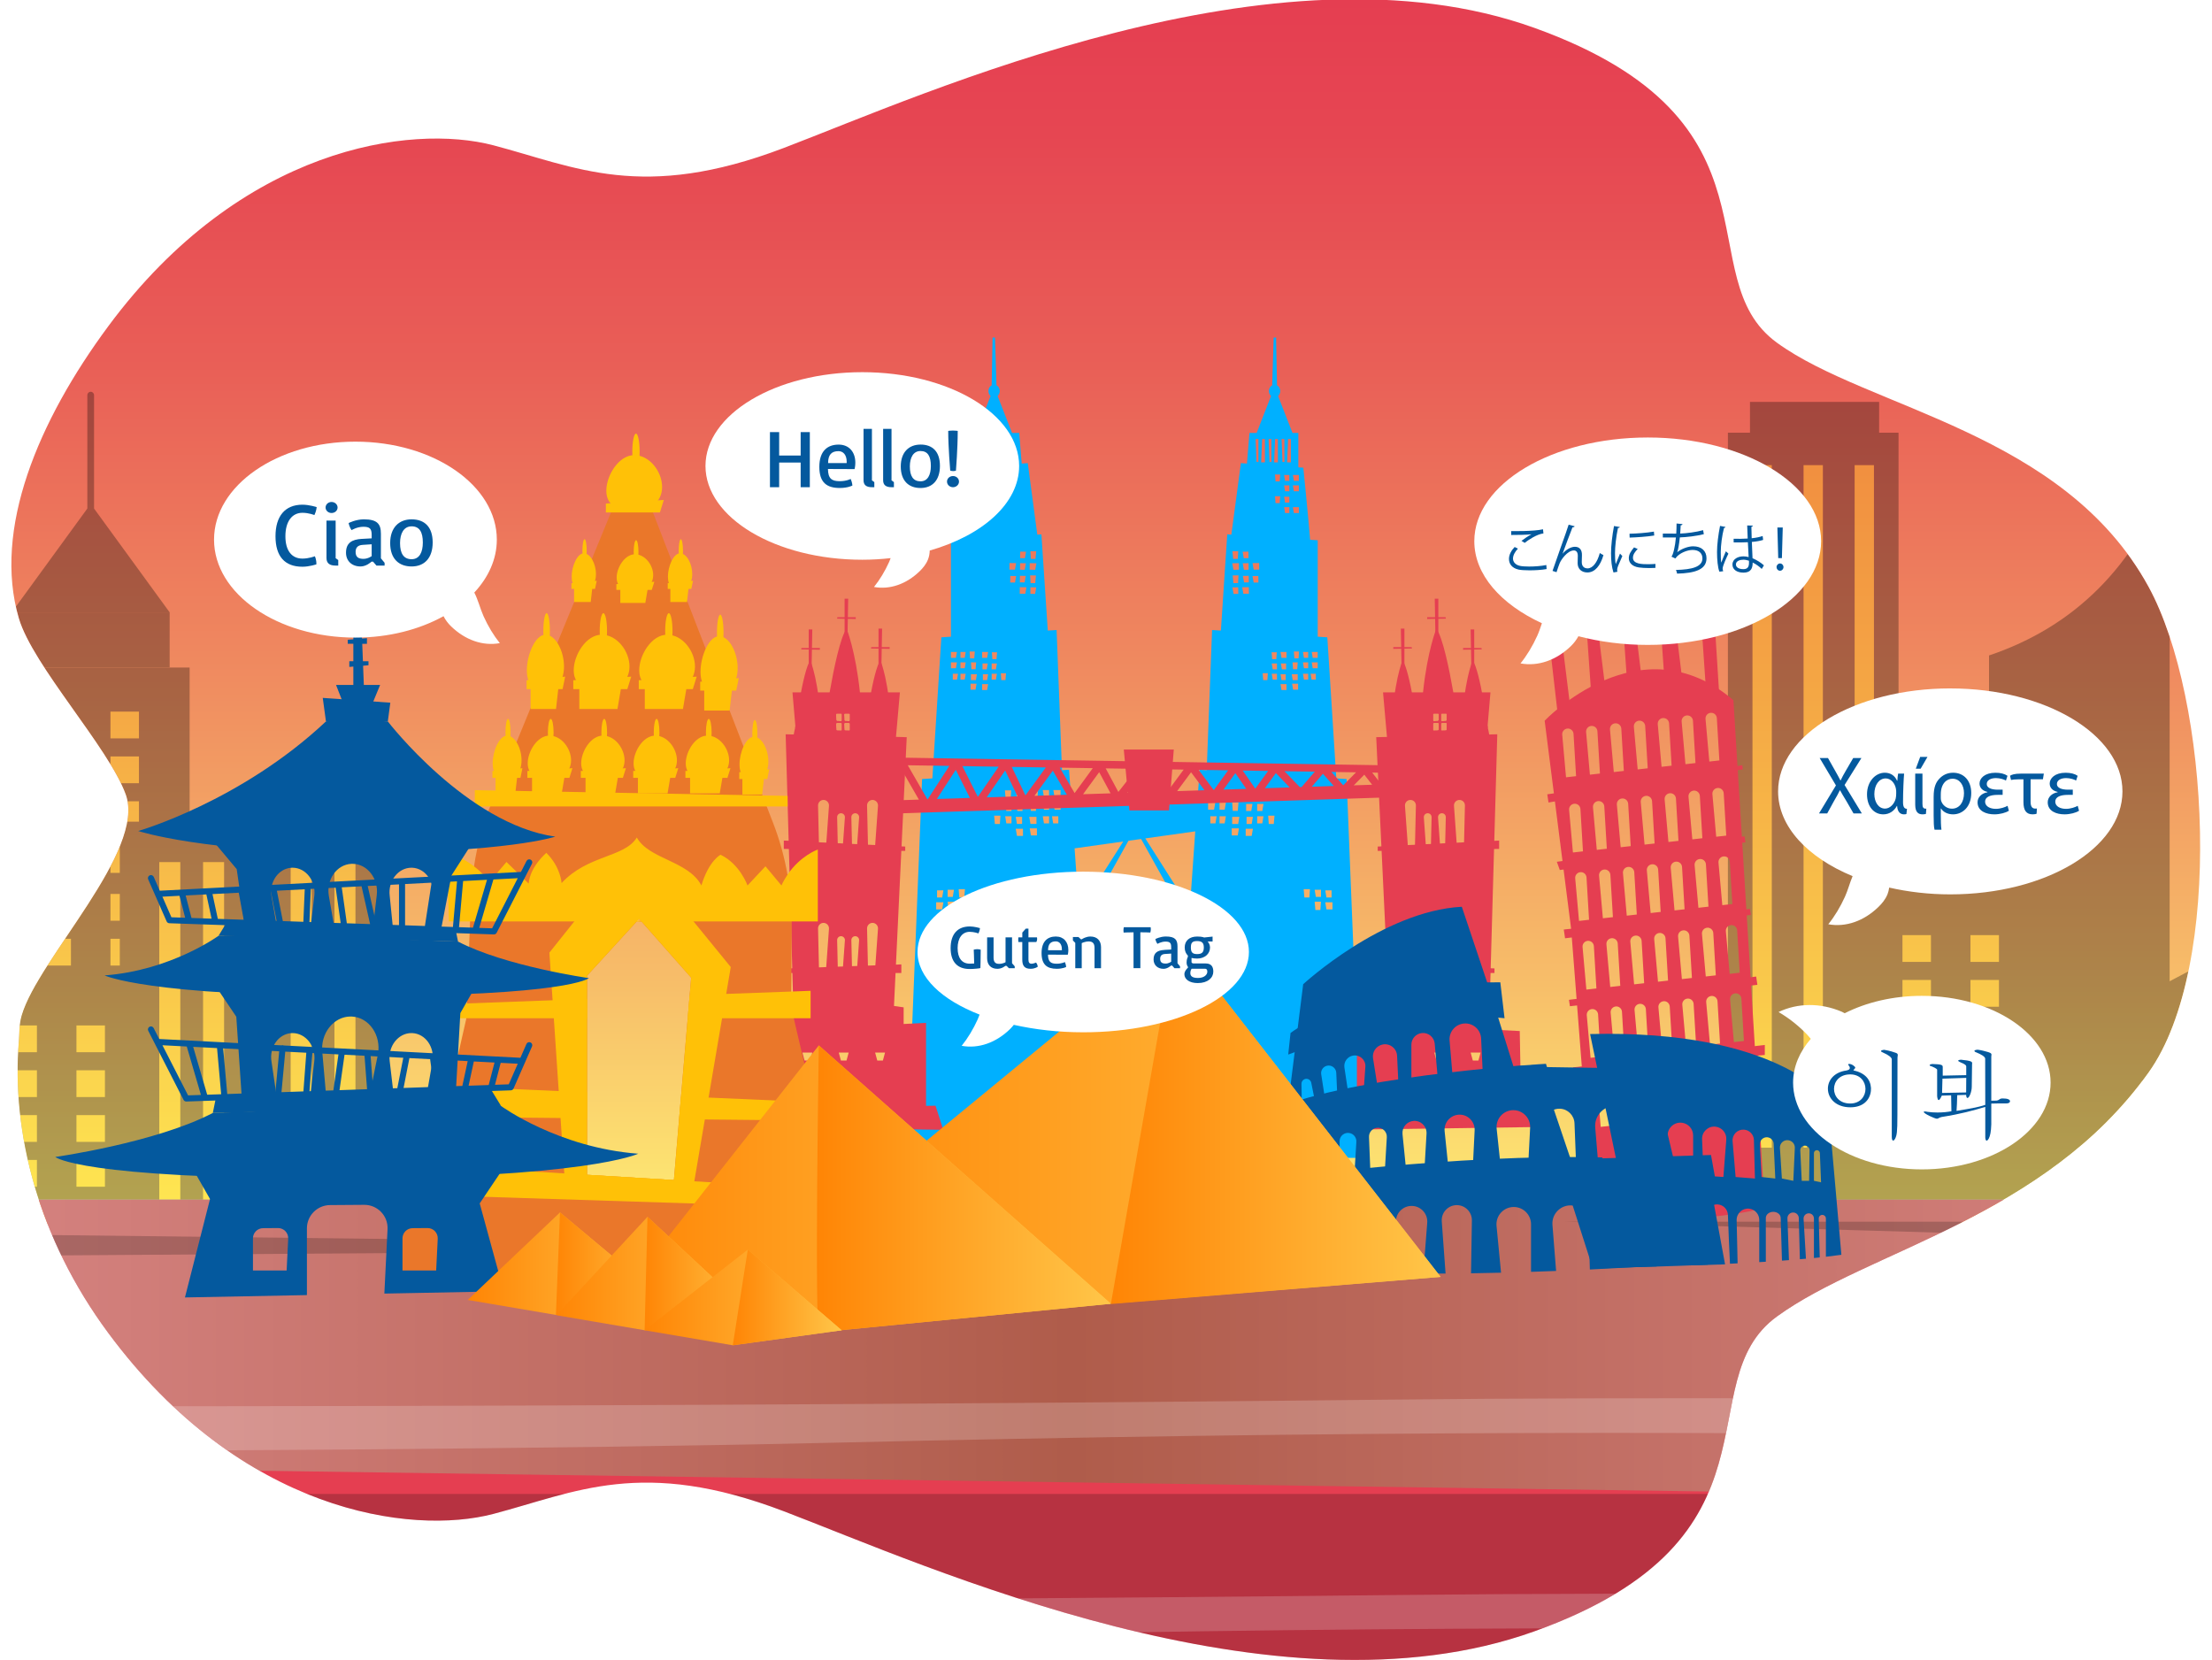 <?xml version="1.0" encoding="UTF-8"?>
<svg xmlns="http://www.w3.org/2000/svg" xmlns:xlink="http://www.w3.org/1999/xlink" viewBox="0 0 1154.88 866.81">
  <defs>
    <style>
      .cls-1 {
        fill: none;
      }

      .cls-2 {
        mask: url(#mask);
      }

      .cls-3 {
        fill: url(#_Новый_образец_градиента_2);
      }

      .cls-4 {
        filter: url(#luminosity-noclip);
      }

      .cls-5 {
        fill: #ffe003;
      }

      .cls-6 {
        fill: #04599e;
      }

      .cls-7 {
        filter: url(#luminosity-noclip-3);
      }

      .cls-8 {
        fill: url(#radial-gradient-3);
      }

      .cls-9 {
        fill: url(#radial-gradient);
      }

      .cls-9, .cls-10, .cls-11, .cls-12 {
        mix-blend-mode: multiply;
      }

      .cls-10, .cls-13 {
        opacity: .2;
      }

      .cls-14 {
        fill: url(#linear-gradient-8);
      }

      .cls-15 {
        fill: url(#linear-gradient-7);
      }

      .cls-16 {
        fill: url(#linear-gradient-5);
      }

      .cls-17 {
        fill: url(#linear-gradient-6);
      }

      .cls-18 {
        fill: url(#linear-gradient-9);
      }

      .cls-19 {
        fill: url(#linear-gradient-4);
      }

      .cls-20 {
        fill: url(#linear-gradient-3);
      }

      .cls-21 {
        fill: url(#linear-gradient-2);
      }

      .cls-13, .cls-22 {
        fill: #fff;
      }

      .cls-23 {
        fill: url(#Sfumatura_senza_nome_13);
      }

      .cls-24 {
        fill: url(#Sfumatura_senza_nome_18);
      }

      .cls-25 {
        fill: url(#Sfumatura_senza_nome_23);
      }

      .cls-26 {
        isolation: isolate;
      }

      .cls-27 {
        mask: url(#mask-2);
      }

      .cls-28 {
        mask: url(#mask-3);
      }

      .cls-29 {
        mask: url(#mask-1);
      }

      .cls-30 {
        fill: #00b0ff;
      }

      .cls-31 {
        clip-path: url(#clippath-1);
      }

      .cls-32 {
        clip-path: url(#clippath-3);
      }

      .cls-33 {
        clip-path: url(#clippath-2);
      }

      .cls-34 {
        fill-rule: evenodd;
      }

      .cls-35 {
        fill: #ffc107;
      }

      .cls-36 {
        fill: #e53e51;
      }

      .cls-37 {
        fill: #617c0e;
      }

      .cls-38 {
        fill: url(#linear-gradient-10);
      }

      .cls-39 {
        fill: url(#linear-gradient-11);
      }

      .cls-40 {
        fill: url(#linear-gradient-12);
      }

      .cls-41 {
        opacity: .3;
      }

      .cls-42 {
        fill: #ea772a;
      }

      .cls-11 {
        fill: url(#linear-gradient);
        opacity: .5;
      }

      .cls-12 {
        fill: url(#radial-gradient-2);
      }

      .cls-43 {
        clip-path: url(#clippath);
      }
    </style>
    <clipPath id="clippath">
      <path class="cls-1" d="M-1133.34,1325.82c10.59,29.53-45.53,85.4-54.34,115.26-1.48,5.02-1.17,9.7-1.48,13.38-3.96,47.41,9.97,102.86,46.74,152.49,69.43,93.71,158.04,105.69,200.97,94.41,42.93-11.27,77.65-29.59,151.64-1.41,73.99,28.18,256.69,111.32,391.89,62.71,135.2-48.62,79.16-129.85,126.66-164.38,47.5-34.52,139.53-51.21,193.97-127.32,39.73-55.54,32-195.29,0-253.72-44.35-80.97-146.47-92.79-193.97-127.32-47.5-34.52,8.53-115.76-126.66-164.38-135.2-48.62-317.9,34.52-391.89,62.71-73.99,28.18-108.71,9.86-151.64-1.41-42.93-11.27-131.54.7-200.97,94.41-36.77,49.63-60.33,106.12-46.74,152.49,7.25,24.74,47.06,67.61,55.83,92.06Z"/>
    </clipPath>
    <clipPath id="clippath-1">
      <rect class="cls-1" x="-2159.35" y="901.71" width="2907.57" height="1049.91"/>
    </clipPath>
    <linearGradient id="_Новый_образец_градиента_2" data-name="Новый образец градиента 2" x1="-9012.77" y1="939.74" x2="-9012.77" y2="1380.21" gradientTransform="translate(-9623.76) rotate(-180) scale(1 -1)" gradientUnits="userSpaceOnUse">
      <stop offset="0" stop-color="#8bf9fd"/>
      <stop offset=".99" stop-color="#fafee5"/>
    </linearGradient>
    <filter id="luminosity-noclip" x="-907.66" y="780.33" width="957.34" height="957.33" color-interpolation-filters="sRGB" filterUnits="userSpaceOnUse">
      <feFlood flood-color="#fff" result="bg"/>
      <feBlend in="SourceGraphic" in2="bg"/>
    </filter>
    <filter id="luminosity-noclip-2" x="-907.66" y="-12829.62" width="957.34" height="32766" color-interpolation-filters="sRGB" filterUnits="userSpaceOnUse">
      <feFlood flood-color="#fff" result="bg"/>
      <feBlend in="SourceGraphic" in2="bg"/>
    </filter>
    <mask id="mask-1" x="-907.66" y="-12829.62" width="957.34" height="32766" maskUnits="userSpaceOnUse"/>
    <radialGradient id="radial-gradient" cx="-3695.39" cy="4341" fx="-3695.39" fy="4341" r="43.89" gradientTransform="translate(4550.03 -60718.7) rotate(-135) scale(10.91 -10.91)" gradientUnits="userSpaceOnUse">
      <stop offset="0" stop-color="#b3b3b3"/>
      <stop offset=".2" stop-color="#898989"/>
      <stop offset=".59" stop-color="#3f3f3f"/>
      <stop offset=".86" stop-color="#111"/>
      <stop offset="1" stop-color="#000"/>
    </radialGradient>
    <mask id="mask" x="-907.66" y="780.33" width="957.34" height="957.33" maskUnits="userSpaceOnUse">
      <g class="cls-4">
        <g class="cls-29">
          <circle class="cls-9" cx="-428.99" cy="1259" r="478.67" transform="translate(-1015.89 65.41) rotate(-45)"/>
        </g>
      </g>
    </mask>
    <filter id="luminosity-noclip-3" x="-907.66" y="780.33" width="957.34" height="957.33" color-interpolation-filters="sRGB" filterUnits="userSpaceOnUse">
      <feFlood flood-color="#fff" result="bg"/>
      <feBlend in="SourceGraphic" in2="bg"/>
    </filter>
    <filter id="luminosity-noclip-4" x="-907.66" y="-12829.62" width="957.34" height="32766" color-interpolation-filters="sRGB" filterUnits="userSpaceOnUse">
      <feFlood flood-color="#fff" result="bg"/>
      <feBlend in="SourceGraphic" in2="bg"/>
    </filter>
    <mask id="mask-3" x="-907.66" y="-12829.62" width="957.34" height="32766" maskUnits="userSpaceOnUse"/>
    <radialGradient id="radial-gradient-2" cx="-3695.39" cy="4341" fx="-3695.39" fy="4341" r="43.89" gradientTransform="translate(4550.03 -60718.7) rotate(-135) scale(10.91 -10.91)" gradientUnits="userSpaceOnUse">
      <stop offset="0" stop-color="#fff"/>
      <stop offset=".05" stop-color="#efefef"/>
      <stop offset=".41" stop-color="#8a8a8a"/>
      <stop offset=".69" stop-color="#3f3f3f"/>
      <stop offset=".9" stop-color="#111"/>
      <stop offset="1" stop-color="#000"/>
    </radialGradient>
    <mask id="mask-2" x="-907.66" y="780.33" width="957.34" height="957.33" maskUnits="userSpaceOnUse">
      <g class="cls-7">
        <g class="cls-28">
          <circle class="cls-12" cx="-428.99" cy="1259" r="478.67" transform="translate(-1015.89 65.41) rotate(-45)"/>
        </g>
      </g>
    </mask>
    <radialGradient id="radial-gradient-3" cx="-3695.39" cy="4341" fx="-3695.39" fy="4341" r="43.89" gradientTransform="translate(4550.03 -60718.7) rotate(-135) scale(10.91 -10.91)" gradientUnits="userSpaceOnUse">
      <stop offset="0" stop-color="#fbf4b9"/>
      <stop offset=".08" stop-color="#fbf5bf"/>
      <stop offset=".69" stop-color="#fdfced"/>
      <stop offset="1" stop-color="#fff"/>
    </radialGradient>
    <clipPath id="clippath-2">
      <path class="cls-1" d="M65.66,414.82c10.59,29.53-45.53,85.4-54.34,115.26-1.48,5.02-1.17,9.7-1.48,13.38-3.96,47.41,9.97,102.86,46.74,152.49,69.43,93.71,158.04,105.69,200.97,94.41,42.93-11.27,77.65-29.59,151.64-1.41,73.99,28.18,256.69,111.32,391.89,62.71,135.2-48.62,79.16-129.85,126.66-164.38,47.5-34.52,139.53-51.21,193.97-127.32,39.73-55.54,32-195.29,0-253.72-44.35-80.97-146.47-92.79-193.97-127.32-47.5-34.52,8.53-115.76-126.66-164.38-135.2-48.62-317.9,34.52-391.89,62.71-73.99,28.18-108.71,9.86-151.64-1.41-42.93-11.27-131.54.7-200.97,94.41C19.8,219.9-3.76,276.39,9.83,322.76c7.25,24.74,47.06,67.61,55.83,92.06Z"/>
    </clipPath>
    <linearGradient id="Sfumatura_senza_nome_23" data-name="Sfumatura senza nome 23" x1="495.12" y1="638.96" x2="495.12" y2="-.38" gradientUnits="userSpaceOnUse">
      <stop offset="0" stop-color="#feec73"/>
      <stop offset=".2" stop-color="#f7bd69"/>
      <stop offset=".47" stop-color="#ef875f"/>
      <stop offset=".7" stop-color="#e95f57"/>
      <stop offset=".89" stop-color="#e64652"/>
      <stop offset="1" stop-color="#e53e51"/>
    </linearGradient>
    <linearGradient id="linear-gradient" x1="-571.76" y1="707.16" x2="1562.01" y2="707.16" gradientUnits="userSpaceOnUse">
      <stop offset="0" stop-color="#fff"/>
      <stop offset=".06" stop-color="#f6f6f3"/>
      <stop offset=".16" stop-color="#e0e0d4"/>
      <stop offset=".3" stop-color="#bdbda3"/>
      <stop offset=".47" stop-color="#8c8c5f"/>
      <stop offset=".53" stop-color="#7a7a45"/>
      <stop offset="1" stop-color="#fff"/>
    </linearGradient>
    <linearGradient id="linear-gradient-2" x1="332.42" y1="480.37" x2="334.9" y2="480.37" gradientUnits="userSpaceOnUse">
      <stop offset="0" stop-color="#ffca52"/>
      <stop offset="1" stop-color="#ff9e26"/>
    </linearGradient>
    <linearGradient id="linear-gradient-3" x1="407.8" y1="584.72" x2="752.15" y2="584.72" gradientUnits="userSpaceOnUse">
      <stop offset="0" stop-color="#ff8505"/>
      <stop offset="1" stop-color="#ffc649"/>
    </linearGradient>
    <linearGradient id="linear-gradient-4" x1="579.98" xlink:href="#linear-gradient-3"/>
    <linearGradient id="linear-gradient-5" x1="321.3" y1="620.65" x2="579.98" y2="620.65" xlink:href="#linear-gradient-3"/>
    <linearGradient id="linear-gradient-6" x1="426.5" y1="620.65" x2="579.98" y2="620.65" xlink:href="#linear-gradient-3"/>
    <linearGradient id="linear-gradient-7" x1="244.21" y1="659.72" x2="347.07" y2="659.72" xlink:href="#linear-gradient-3"/>
    <linearGradient id="linear-gradient-8" x1="290.25" y1="659.72" x2="347.07" y2="659.72" xlink:href="#linear-gradient-3"/>
    <linearGradient id="linear-gradient-9" x1="290.51" y1="664.86" x2="393.37" y2="664.86" xlink:href="#linear-gradient-3"/>
    <linearGradient id="linear-gradient-10" x1="336.55" y1="664.86" x2="393.37" y2="664.86" xlink:href="#linear-gradient-3"/>
    <linearGradient id="linear-gradient-11" x1="336.55" y1="677.34" x2="439.41" y2="677.34" xlink:href="#linear-gradient-3"/>
    <linearGradient id="linear-gradient-12" x1="382.59" y1="677.34" x2="439.41" y2="677.34" xlink:href="#linear-gradient-3"/>
    <clipPath id="clippath-3">
      <path class="cls-1" d="M-1133.34,414.82c10.59,29.53-45.53,85.4-54.34,115.26-1.48,5.02-1.17,9.7-1.48,13.38-3.96,47.41,9.97,102.86,46.74,152.49,69.43,93.71,158.04,105.69,200.97,94.41,42.93-11.27,77.65-29.59,151.64-1.41,73.99,28.18,256.69,111.32,391.89,62.71,135.2-48.62,79.16-129.85,126.66-164.38,47.5-34.52,139.53-51.21,193.97-127.32,39.73-55.54,32-195.29,0-253.72-44.35-80.97-146.47-92.79-193.97-127.32-47.5-34.52,8.53-115.76-126.66-164.38-135.2-48.62-317.9,34.52-391.89,62.71-73.99,28.18-108.71,9.86-151.64-1.41-42.93-11.27-131.54.7-200.97,94.41-36.77,49.63-60.33,106.12-46.74,152.49,7.25,24.74,47.06,67.61,55.83,92.06Z"/>
    </clipPath>
    <linearGradient id="Sfumatura_senza_nome_13" data-name="Sfumatura senza nome 13" x1="-5649.59" y1="28.9" x2="-5649.59" y2="449.58" gradientTransform="translate(-6281.46) rotate(-180) scale(1 -1)" gradientUnits="userSpaceOnUse">
      <stop offset="0" stop-color="#ea772a"/>
      <stop offset=".14" stop-color="#ea813e"/>
      <stop offset=".43" stop-color="#ed9e74"/>
      <stop offset=".84" stop-color="#f1caca"/>
      <stop offset="1" stop-color="#f3dded"/>
    </linearGradient>
    <linearGradient id="Sfumatura_senza_nome_18" data-name="Sfumatura senza nome 18" x1="-631.88" y1="478.24" x2="-631.88" y2="883.62" gradientUnits="userSpaceOnUse">
      <stop offset="0" stop-color="#ea772a"/>
      <stop offset="1" stop-color="#f8c129"/>
    </linearGradient>
    <filter id="outer-glow-1" x="-1277.06" y="92.62" width="1290" height="790" filterUnits="userSpaceOnUse">
      <feOffset dx="0" dy="0"/>
      <feGaussianBlur result="blur" stdDeviation="30"/>
      <feFlood flood-color="#fff" flood-opacity=".1"/>
      <feComposite in2="blur" operator="in"/>
      <feComposite in="SourceGraphic"/>
    </filter>
  </defs>
  <g class="cls-26">
    <g id="Layer_2">
      <g class="cls-43">
        <g class="cls-31">
          <g>
            <rect class="cls-3" x="-2203.14" y="853.22" width="3184.3" height="841.76"/>
            <g class="cls-2">
              <g class="cls-27">
                <circle class="cls-8" cx="-428.99" cy="1259" r="478.67" transform="translate(-1015.89 65.41) rotate(-45)"/>
              </g>
            </g>
            <rect class="cls-1" x="-2203.14" y="855.46" width="2907.66" height="1049.69"/>
          </g>
        </g>
      </g>
      <g class="cls-33">
        <g>
          <rect class="cls-25" x="-571.76" y="-.38" width="2133.77" height="639.34"/>
          <g class="cls-41">
            <g>
              <rect x="-4.29" y="348.5" width="103.29" height="278.35"/>
              <rect x="6.13" y="319.69" width="82.45" height="28.81"/>
              <path class="cls-34" d="M88.58,319.69l-39.48-54.21v-59.21c0-.96-.78-1.75-1.75-1.75s-1.75.78-1.75,1.75v59.21l-39.48,54.21h82.45Z"/>
              <g>
                <rect class="cls-5" x="57.67" y="371.5" width="14.88" height="13.98"/>
                <rect class="cls-5" x="22.17" y="371.5" width="14.87" height="13.98"/>
                <rect class="cls-5" x="57.67" y="394.91" width="14.88" height="13.97"/>
                <rect class="cls-5" x="22.17" y="394.91" width="14.87" height="13.97"/>
                <rect class="cls-5" x="57.67" y="418.32" width="14.88" height="13.97"/>
                <rect class="cls-5" x="22.17" y="418.32" width="14.87" height="13.97"/>
                <rect class="cls-5" x="57.67" y="441.72" width="14.88" height="13.97"/>
                <rect class="cls-5" x="22.17" y="441.72" width="14.87" height="13.97"/>
              </g>
              <g>
                <rect class="cls-5" x="57.67" y="466.7" width="14.88" height="13.98"/>
                <rect class="cls-5" x="22.17" y="466.7" width="14.87" height="13.98"/>
                <rect class="cls-5" x="57.67" y="490.11" width="14.88" height="13.97"/>
                <rect class="cls-5" x="22.17" y="490.11" width="14.87" height="13.97"/>
              </g>
            </g>
            <polygon class="cls-34" points="991.22 225.9 981.09 225.9 981.09 209.82 913.66 209.82 913.66 225.9 902.13 225.9 902.13 626.85 991.22 626.85 991.22 225.9"/>
            <g>
              <rect class="cls-5" x="968.3" y="242.84" width="10.09" height="384.01"/>
              <rect class="cls-5" x="941.63" y="242.84" width="10.09" height="384.01"/>
              <rect class="cls-5" x="914.96" y="242.84" width="10.09" height="384.01"/>
            </g>
            <rect x="943.4" y="587.42" width="6.55" height="39.43"/>
            <path class="cls-34" d="M1038.47,342.19c44.7-15.04,76.13-46.47,94.3-94.3v378.96h-94.3v-284.66Z"/>
            <polygon class="cls-34" points="202.9 439.82 166.25 439.82 166.25 428.97 62.55 428.97 62.55 439.82 62.55 626.85 202.9 626.85 202.9 439.82"/>
            <g>
              <rect class="cls-5" x="174.61" y="450.05" width="10.98" height="176.8"/>
              <rect class="cls-5" x="151.75" y="450.05" width="10.98" height="176.8"/>
              <rect class="cls-5" x="128.89" y="450.05" width="10.98" height="176.8"/>
              <rect class="cls-5" x="106.02" y="450.05" width="10.98" height="176.8"/>
              <rect class="cls-5" x="83.16" y="450.05" width="10.98" height="176.8"/>
            </g>
            <rect x="976.96" y="610.04" width="17.22" height="16.81"/>
            <rect x="976.96" y="610.04" width="17.22" height="16.81"/>
            <rect x="976.96" y="610.04" width="17.22" height="16.81"/>
            <rect x="939.91" y="599.15" width="18.07" height="27.7"/>
            <rect x="939.91" y="599.15" width="18.07" height="27.7"/>
            <rect x="910.39" y="599.15" width="18.07" height="27.7"/>
            <rect x="910.39" y="599.15" width="18.07" height="27.7"/>
            <rect x="-52.77" y="560.32" width="81.49" height="66.53"/>
            <rect x="-7.45" y="615.46" width="8.75" height="11.39"/>
            <rect x="-7.45" y="615.46" width="8.75" height="11.39"/>
            <rect x="-7.45" y="608.35" width="8.75" height="11.39"/>
            <rect x="10.44" y="615.46" width="8.75" height="11.39"/>
            <rect x="10.44" y="615.46" width="8.75" height="11.39"/>
            <rect x="10.44" y="608.35" width="8.75" height="11.39"/>
            <polygon class="cls-34" points="1166.24 494.64 1128.79 514.37 1118.19 514.37 1118.19 626.85 1214.28 626.85 1214.28 514.37 1203.68 514.37 1166.24 494.64"/>
            <g>
              <rect class="cls-5" x="1133.76" y="546.46" width="24" height="9.56"/>
              <rect class="cls-5" x="1133.76" y="570.07" width="24" height="9.56"/>
              <rect class="cls-5" x="1133.76" y="593.68" width="24" height="9.56"/>
              <rect class="cls-5" x="1133.76" y="617.29" width="24" height="9.56"/>
            </g>
            <rect x="1035.29" y="585.38" width="87.01" height="41.47"/>
            <g>
              <rect x="-45.68" y="525.76" width="115.06" height="101.09"/>
              <rect x="-5.59" y="514.02" width="74.97" height="11.75"/>
              <rect class="cls-5" x="39.91" y="535.35" width="14.88" height="13.98"/>
              <rect class="cls-5" x="4.41" y="535.35" width="14.87" height="13.98"/>
              <rect class="cls-5" x="39.91" y="558.76" width="14.88" height="13.97"/>
              <rect class="cls-5" x="4.41" y="558.76" width="14.87" height="13.97"/>
              <rect class="cls-5" x="39.91" y="582.16" width="14.88" height="13.97"/>
              <rect class="cls-5" x="4.41" y="582.16" width="14.87" height="13.97"/>
              <rect class="cls-5" x="39.91" y="605.57" width="14.88" height="13.97"/>
              <rect class="cls-5" x="4.41" y="605.57" width="14.87" height="13.97"/>
            </g>
            <g>
              <path class="cls-34" d="M965.01,452.53h106.45v174.32h-106.45v-174.32Z"/>
              <rect class="cls-5" x="1028.77" y="488.19" width="14.88" height="13.98"/>
              <rect class="cls-5" x="993.27" y="488.19" width="14.87" height="13.98"/>
              <rect class="cls-5" x="1028.77" y="511.6" width="14.88" height="13.97"/>
              <rect class="cls-5" x="993.27" y="511.6" width="14.87" height="13.97"/>
              <rect class="cls-5" x="1028.77" y="535.01" width="14.88" height="13.97"/>
              <rect class="cls-5" x="993.27" y="535.01" width="14.87" height="13.97"/>
              <rect class="cls-5" x="1028.77" y="558.42" width="14.88" height="13.97"/>
              <rect class="cls-5" x="993.27" y="558.42" width="14.87" height="13.97"/>
            </g>
          </g>
          <rect class="cls-36" x="-571.76" y="626.32" width="2133.77" height="240.29"/>
          <polygon class="cls-11" points="1562.01 788.28 -571.76 757.66 -571.76 626.04 1562.01 626.04 1562.01 788.28"/>
          <path class="cls-13" d="M-571.76,727.99c334.34,9.7,1016.96,5.82,1295.58,2.72,278.62-3.1,680.3,5.04,838.18-2.33v23.67s-204.32,3.1-429.54-1.16c-225.22-4.27-434.18-3.88-698.87,2.33-264.69,6.21-896.23,6.6-991.42-1.55l-13.93-23.67Z"/>
          <rect class="cls-10" x="-567.76" y="779.93" width="2133.77" height="86.56"/>
          <path class="cls-13" d="M-567.76,829.99c334.34,9.7,1016.96,5.82,1295.58,2.72,278.62-3.1,680.3,5.04,838.18-2.33v23.67s-204.32,3.1-429.54-1.16c-225.22-4.27-434.18-3.88-698.87,2.33-264.69,6.21-896.23,6.6-991.42-1.55l-13.93-23.67Z"/>
          <polygon class="cls-10" points="-571.76 637.81 599.03 651.43 -571.76 659.6 -571.76 637.81"/>
          <polygon class="cls-10" points="1562.01 637.81 817.19 637.81 1562.01 659.6 1562.01 637.81"/>
          <g>
            <path class="cls-30" d="M711,604.46l-7.95-197.75-5.37-.34-4.69-73.66-5.01-.32v-50.35l-3.97-.26c-.79-10.26-3.55-37.62-3.55-37.62l-2.6-.19v-17.96h-3.05l-7.52-19.28c.68-.61,1.12-1.53,1.12-2.58,0-1.32-.69-2.45-1.68-2.99l-.49-24.95h-1.26l-.78,24.93c-1,.53-1.71,1.67-1.71,3,0,1.05.44,1.97,1.12,2.58l-7.52,19.28h-3.75l-1.31,16.01-3.16-.23-4.98,37.33-2.14-.14-3.33,50.22-4.6-.29-2.81,73.19-3.69-.23-.78,11.07-66.42,2.86-.98-13.93-3.69.23-2.81-73.19-4.6.29-3.33-50.22-2.14.14-4.98-37.33-3.16.23-1.31-16.01h-3.75l-7.52-19.28c.67-.61,1.12-1.53,1.12-2.58,0-1.33-.7-2.47-1.71-3l-.78-24.93h-1.26l-.49,24.95c-.99.54-1.68,1.67-1.68,2.99,0,1.05.44,1.97,1.12,2.58l-7.52,19.28h-3.05v17.96l-2.6.19s-2.76,27.36-3.55,37.62l-3.97.26v50.35l-5.01.32-4.69,73.66-5.37.34-7.95,197.75h98.99l-8.5-120.27,25.19-45.26,6.62-.93,24.85,44.66-8.61,121.81h98.99ZM689.38,475.07h-2.63l-.37-4.33h3.29l-.3,4.33ZM695.22,464.82v3.71h-2.69l-.62-3.71h3.31ZM695.68,471.04v3.71h-3.14l-.63-3.71h3.77ZM689.69,464.51v3.71h-2.69l-.62-3.71h3.31ZM687.98,340.38v3.08h-2.61l-.52-3.08h3.13ZM687.98,345.8v3.08h-2.61l-.52-3.08h3.13ZM687,351.73v3.08h-2.23l-.52-3.08h2.75ZM653.51,436.39h-3.14v-3.71h3.77l-.63,3.71ZM653.52,430.16h-2.69v-3.71h3.31l-.62,3.71ZM650.6,423.41v-3.71h3.31l-.62,3.71h-2.69ZM659.05,429.85h-2.69v-3.71h3.31l-.62,3.71ZM659.05,423.41h-2.69v-3.71h3.31l-.62,3.71ZM659.41,416.96h-2.63l-.3-4.33h3.29l-.37,4.33ZM666.71,354.81h-2.23l-.52-3.08h2.75v3.08ZM666.71,349.46h-2.23l-.52-3.08h2.75v3.08ZM668.14,262.66h-2.18l-.3-3.6h2.73l-.25,3.6ZM673.17,267.83h-2.23l-.52-3.08h2.75v3.08ZM673.17,262.4h-2.23l-.52-3.08h2.75v3.08ZM673.17,256.48h-2.23l-.52-3.08h2.75v3.08ZM673.17,251.06h-2.23l-.52-3.08h2.75v3.08ZM677.73,360.03h-2.61l-.52-3.08h3.13v3.08ZM683.64,468.53h-2.63l-.37-4.33h3.29l-.3,4.33ZM683.01,340.38v3.08h-2.23l-.52-3.08h2.75ZM683.01,345.8v3.08h-2.23l-.52-3.08h2.75ZM683.01,351.73v3.08h-2.23l-.52-3.08h2.75ZM677.98,343.72h-2.18l-.3-3.6h2.73l-.25,3.6ZM678.14,247.97v3.08h-2.61l-.52-3.08h3.13ZM678.14,253.4v3.08h-2.61l-.52-3.08h3.13ZM678.14,264.75v3.08h-2.61l-.52-3.08h3.13ZM677.54,345.8l-.25,3.6h-2.18l-.3-3.6h2.73ZM677.54,351.98v3.08h-2.61l-.52-3.08h3.13ZM672.49,229.2h1.47v12.17h-1.96l.49-12.17ZM670.58,229.2v11.96h-.98l-.49-11.96h1.47ZM671.68,340.38v3.08h-2.61l-.52-3.08h3.13ZM671.49,346.38v3.08h-2.23l-.52-3.08h2.75ZM671.3,351.98v3.08h-2.23l-.52-3.08h2.75ZM671.68,357.15v3.08h-2.61l-.52-3.08h3.13ZM668.39,247.72l-.25,3.6h-2.18l-.3-3.6h2.73ZM665.71,229.2h1.47v12.17h-1.96l.49-12.17ZM666.61,340.52l-.25,3.6h-2.18l-.3-3.6h2.73ZM663.8,229.2v11.96h-.98l-.49-11.96h1.47ZM665.41,425.83l-.37,4.33h-2.63l-.3-4.33h3.29ZM661.69,355.06h-2.18l-.3-3.6h2.73l-.25,3.6ZM658.93,229.2h1.47v12.17h-1.96l.49-12.17ZM657.02,229.2v11.96h-.98l-.49-11.96h1.47ZM657.41,293.93l.04,3.43-2.9.04-.62-3.42,3.48-.05ZM656.98,300.68l.04,3.43-2.48.03-.61-3.42,3.06-.04ZM654.14,412.46l-.63,3.71h-3.14v-3.71h3.77ZM651.99,304.03l-2.48.04-.61-3.42,3.06-.04.04,3.43ZM651.91,297.44l-2.48.04-.61-3.42,3.06-.04.04,3.43ZM651.81,287.97l.04,3.43-2.48.04-.61-3.42,3.06-.04ZM652.02,306.53l.04,3.43-2.9.04-.62-3.42,3.48-.05ZM646.22,436.15h-3.14v-3.71h3.77l-.63,3.71ZM646.45,430.16h-3.14v-3.71h3.77l-.63,3.71ZM646.48,306.6l.04,3.43-2.48.04-.61-3.42,3.06-.04ZM643.58,300.43l3.04-.04-.23,4.01-2.43.03-.38-4ZM646.61,419l-.37,4.33h-2.63l-.3-4.33h3.29ZM646.49,287.76l-.23,4.01-2.43.03-.38-4,3.04-.04ZM646.83,294l.04,3.43-2.9.04-.62-3.42,3.48-.05ZM645.77,412.15l-.37,4.33h-2.63l-.3-4.33h3.29ZM636.72,412.46h3.31l-.62,3.71h-2.69v-3.71ZM636.72,419h3.31l-.62,3.71h-2.69v-3.71ZM636.72,426.14h3.31l-.62,3.71h-2.69v-3.71ZM634.59,429.85h-2.69v-3.71h3.31l-.62,3.71ZM630.73,412.46h3.77l-.63,3.71h-3.14v-3.71ZM630.73,419h3.77l-.63,3.71h-3.14v-3.71ZM496.48,340.38h3.13l-.52,3.08h-2.61v-3.08ZM496.48,345.8h3.13l-.52,3.08h-2.61v-3.08ZM491.91,474.76h-3.14v-3.71h3.77l-.63,3.71ZM491.92,468.53h-2.69v-3.71h3.31l-.62,3.71ZM497.7,475.07h-2.63l-.3-4.33h3.29l-.37,4.33ZM497.45,468.22h-2.69v-3.71h3.31l-.62,3.71ZM499.68,354.81h-2.23v-3.08h2.75l-.52,3.08ZM532.65,287.97l3.06.04-.61,3.42-2.48-.04.04-3.43ZM532.58,294.01l3.06.04-.61,3.42-2.48-.04.04-3.43ZM532.5,300.6l3.06.04-.61,3.42-2.48-.04.04-3.43ZM527.43,229.2h1.47l-.49,11.96h-.98v-11.96ZM527.04,293.93l3.48.05-.62,3.42-2.9-.04.04-3.43ZM524.05,229.2h1.47l.49,12.17h-1.96v-12.17ZM520.65,229.2h1.47l-.49,11.96h-.98v-11.96ZM520.58,340.52l-.3,3.6h-2.18l-.25-3.6h2.73ZM520.49,346.38l-.52,3.08h-2.23v-3.08h2.75ZM517.27,229.2h1.47l.49,12.17h-1.96v-12.17ZM518.79,247.72l-.3,3.6h-2.18l-.25-3.6h2.73ZM513.87,229.2h1.47l-.49,11.96h-.98v-11.96ZM513.51,256.48h-2.23v-3.08h2.75l-.52,3.08ZM514.03,259.32l-.52,3.08h-2.23v-3.08h2.75ZM513.51,251.06h-2.23v-3.08h2.75l-.52,3.08ZM509.65,345.8l-.3,3.6h-2.18l-.25-3.6h2.73ZM506.31,247.97h3.13l-.52,3.08h-2.61v-3.08ZM506.31,253.4h3.13l-.52,3.08h-2.61v-3.08ZM506.31,264.75h3.13l-.52,3.08h-2.61v-3.08ZM503.45,468.53h-2.63l-.3-4.33h3.29l-.37,4.33ZM503.68,354.81h-2.23v-3.08h2.75l-.52,3.08ZM503.68,348.88h-2.23v-3.08h2.75l-.52,3.08ZM503.68,343.46h-2.23v-3.08h2.75l-.52,3.08ZM506.22,340.12h2.73l-.3,3.6h-2.18l-.25-3.6ZM509.33,360.03h-2.61v-3.08h3.13l-.52,3.08ZM509.52,355.06h-2.61v-3.08h3.13l-.52,3.08ZM510.49,229.2h1.47l.49,12.17h-1.96v-12.17ZM511.28,264.75h2.75l-.52,3.08h-2.23v-3.08ZM515.38,360.23h-2.61v-3.08h3.13l-.52,3.08ZM515.38,355.06h-2.23v-3.08h2.75l-.52,3.08ZM512.96,349.46v-3.08h2.75l-.52,3.08h-2.23ZM515.38,343.46h-2.61v-3.08h3.13l-.52,3.08ZM516.06,259.06h2.73l-.3,3.6h-2.18l-.25-3.6ZM517.74,351.73h2.75l-.52,3.08h-2.23v-3.08ZM522.04,430.16h-2.63l-.37-4.33h3.29l-.3,4.33ZM522.52,351.47h2.73l-.3,3.6h-2.18l-.25-3.6ZM527.97,412.63l-.3,4.33h-2.63l-.37-4.33h3.29ZM528.1,429.85h-2.69l-.62-3.71h3.31v3.71ZM528.1,423.41h-2.69l-.62-3.71h3.31v3.71ZM527.43,304.11l.04-3.43,3.06.04-.61,3.42-2.48-.03ZM533.63,426.44v3.71h-2.69l-.62-3.71h3.31ZM530.54,419.69h3.31v3.71h-2.69l-.62-3.71ZM534.09,436.39h-3.14l-.63-3.71h3.77v3.71ZM534.09,416.18h-3.14l-.63-3.71h3.77v3.71ZM535.3,310l-2.9-.04.04-3.43,3.48.05-.62,3.42ZM541.01,287.8l-.38,4-2.43-.03-.23-4.01,3.04.04ZM537.63,294l3.48.05-.62,3.42-2.9-.04.04-3.43ZM541.14,419l-.3,4.33h-2.63l-.37-4.33h3.29ZM537.83,300.39l3.04.04-.38,4-2.43-.03-.23-4.01ZM537.97,306.6l3.06.04-.61,3.42-2.48-.04.04-3.43ZM541.14,426.44v3.71h-3.14l-.63-3.71h3.77ZM541.38,436.15h-3.14l-.63-3.71h3.77v3.71ZM541.68,416.49h-2.63l-.37-4.33h3.29l-.3,4.33ZM547.73,429.85h-2.69l-.62-3.71h3.31v3.71ZM547.73,422.71h-2.69l-.62-3.71h3.31v3.71ZM547.73,416.18h-2.69l-.62-3.71h3.31v3.71ZM552.55,429.85h-2.69l-.62-3.71h3.31v3.71ZM553.72,422.71h-3.14l-.63-3.71h3.77v3.71ZM553.72,416.18h-3.14l-.63-3.71h3.77v3.71ZM563.35,475.63l-2.31-32.74,25.4-3.58-23.09,36.32ZM597.95,437.69l26.1-3.68-2.84,40.26-23.25-36.58Z"/>
            <g>
              <g>
                <path class="cls-36" d="M724.26,409.42s-.08,0-.11,0l-2.93.1-4.8-6.18,4.81.08h.03c1.07,0,1.94-.86,1.96-1.93.02-1.08-.85-1.98-1.93-1.99l-76.28-1.21h0l-179.96-2.84c-1.06-.02-1.98.85-1.99,1.93-.02,1.08.85,1.98,1.93,1.99l4.39.07,10.36,18-9.33.31c-1.89.06-3.38,1.65-3.32,3.54.06,1.86,1.59,3.32,3.43,3.32.04,0,.08,0,.11,0l253.73-8.32c1.89-.06,3.38-1.65,3.32-3.54-.06-1.86-1.59-3.32-3.43-3.32ZM678.62,410.91l-8.01-8.3,15.84.25-6.88,8.02-.94.03ZM655.34,411.68l-6.54-9.41,13.3.21-6.69,9.19h-.07ZM633.64,412.39l-7.84-10.48,15.41.24-7.39,10.23h-.18ZM609.45,413.18l-8.23-11.66,16.77.26-8.42,11.39h-.12ZM506.4,416.56l-17.27.57,9.89-15.24,7.37,14.68ZM502.45,399.96l18.96.3-10.88,15.77-8.07-16.07ZM524.79,402.26l6.47,13.49-16.14.53,9.68-14.02ZM528.24,400.37l17.79.28-10.66,14.6-7.13-14.88ZM549.67,402.33l7.35,12.58-16.93.56,9.59-13.13ZM553.3,400.76l17.24.27-9.49,13-7.75-13.27ZM573.88,403.11l5.94,11.05-14.35.47,8.41-11.52ZM577.28,401.14l16.11.25-9.5,12.05-6.61-12.31ZM597.31,402.78l7.45,10.56-16.19.53,8.74-11.09ZM621.85,403.17l7.01,9.37-14.28.47,7.27-9.84ZM644.97,403.64l5.69,8.19-11.89.39,6.2-8.58ZM666.13,403.62l7.21,7.46-12.95.42,5.74-7.89ZM690.68,403.95l5.68,6.38-11.47.38,5.8-6.75ZM716.38,409.68l-9.57.31,5.49-5.56,4.08,5.25ZM701.3,409.98l-6.21-6.98,12.9.2-6.69,6.78ZM473.95,399.51l21.71.34-11.32,17.43h-.16s-10.24-17.78-10.24-17.78Z"/>
                <polygon class="cls-36" points="589.66 423.09 610.35 423.09 612.83 391.3 586.73 391.3 589.66 423.09"/>
              </g>
              <g>
                <g>
                  <path class="cls-36" d="M458.67,328.16v19.87l1.5.37.37-20.24h-1.87Z"/>
                  <path class="cls-36" d="M464.48,337.83h-9.57l-.18.72,9.75.18v-.9Z"/>
                </g>
                <g>
                  <path class="cls-36" d="M440.97,312.57v19.87l1.5.37.37-20.24h-1.87Z"/>
                  <path class="cls-36" d="M446.78,322.24h-9.57l-.18.72,9.75.18v-.9Z"/>
                </g>
                <g>
                  <path class="cls-36" d="M422.23,328.61v19.87l1.5.37.37-20.24h-1.87Z"/>
                  <path class="cls-36" d="M428.04,338.29h-9.57l-.18.72,9.75.18v-.9Z"/>
                </g>
                <path class="cls-36" d="M413.75,361.46l2.55,29.84,11.82-.21,23.14-.41,16.03-.28,2.55-28.94h-56.09ZM441.15,372.44l2.24.03c.24,0,.42.2.42.44v3.16c0,.25-.2.44-.44.43l-2.16-.05c-.24,0-.42-.2-.43-.43l-.07-3.14c0-.25.2-.45.44-.44ZM436.96,372.44l2.24.03c.24,0,.42.2.42.44v3.16c0,.25-.2.44-.44.43l-2.17-.05c-.23,0-.41-.2-.42-.43l-.07-3.14c0-.25.2-.45.44-.44ZM439.18,381.45l-2.17-.06c-.13,0-.24-.06-.31-.16-.07-.07-.11-.17-.11-.26l-.07-3.15c0-.25.2-.44.44-.44l2.24.04c.24,0,.42.2.42.43v3.16c0,.08-.02.16-.07.23-.07.13-.21.22-.37.22ZM443.37,381.45l-2.16-.06c-.13,0-.25-.06-.32-.16-.07-.07-.11-.17-.11-.26l-.07-3.15c0-.25.2-.44.44-.44l2.24.04c.24,0,.42.2.42.43v3.16c0,.08-.02.16-.07.23-.07.13-.21.22-.37.22Z"/>
                <path class="cls-36" d="M443.74,381.24h6.42c-.14-7.34-.58-13.93-1.19-19.78-2.3-21.92-6.98-33.29-6.98-33.29-3.3,4.73-6.55,20.25-8.84,33.29-1.72,9.89-2.87,18.35-3.07,19.62,0,.03,0,.07-.02.1,0,.02,0,.04,0,.06h6.65c-.07-.07-.11-.17-.11-.26l-.07-3.15c0-.25.2-.44.44-.44l2.24.04c.24,0,.42.2.42.43v3.16c0,.08-.02.16-.07.23h1.33c-.07-.07-.11-.17-.11-.26l-.07-3.15c0-.25.2-.44.44-.44l2.24.04c.24,0,.42.2.42.43v3.16c0,.08-.02.16-.07.23ZM439.62,376.07c0,.25-.2.44-.44.43l-2.17-.05c-.23,0-.41-.2-.42-.43l-.07-3.14c0-.25.2-.45.44-.44l2.24.03c.24,0,.42.2.42.44v3.16ZM443.37,376.5l-2.16-.05c-.24,0-.42-.2-.43-.43l-.07-3.14c0-.25.2-.45.44-.44l2.24.03c.24,0,.42.2.42.44v3.16c0,.25-.2.44-.44.43Z"/>
                <path class="cls-36" d="M451.26,390.68c-.23-3.42-.61-6.57-1.11-9.45-1.62-9.36-4.39-15.87-6.5-19.78-1.66-3.04-2.9-4.5-2.9-4.5-1.42.91-2.72,2.49-3.89,4.5-3.01,5.08-5.26,12.92-6.78,19.62,0,.03,0,.07-.02.1,0,.02,0,.04,0,.06-.9,3.98-1.54,7.55-1.92,9.86-.28,1.72-.42,2.75-.42,2.75l23.62-2.25c-.02-.3-.04-.61-.06-.91ZM443.37,381.45l-2.16-.06c-.13,0-.25-.06-.32-.16-.07-.07-.11-.17-.11-.26l-.07-3.15c0-.25.2-.44.44-.44l2.24.04c.24,0,.42.2.42.43v3.16c0,.08-.02.16-.07.23-.07.13-.21.22-.37.22ZM443.81,372.91v3.16c0,.25-.2.44-.44.43l-2.16-.05c-.24,0-.42-.2-.43-.43l-.07-3.14c0-.25.2-.45.44-.44l2.24.03c.24,0,.42.2.42.44ZM436.96,372.44l2.24.03c.24,0,.42.2.42.44v3.16c0,.25-.2.44-.44.43l-2.17-.05c-.23,0-.41-.2-.42-.43l-.07-3.14c0-.25.2-.45.44-.44ZM436.59,380.97l-.07-3.15c0-.25.2-.44.44-.44l2.24.04c.24,0,.42.2.42.43v3.16c0,.08-.02.16-.07.23-.07.13-.21.22-.37.22l-2.17-.06c-.13,0-.24-.06-.31-.16-.07-.07-.11-.17-.11-.26Z"/>
                <path class="cls-36" d="M415.12,379.97c.11-.47,3.98-29.62,7.94-35.3,0,0,5.01,12.15,5.43,35.3h-13.38Z"/>
                <path class="cls-36" d="M413.56,388.36s2.84-20.8,8.68-24.54c0,0,6.13,7.18,7.03,23.04l-15.71,1.5Z"/>
                <path class="cls-36" d="M451.71,379.97c.11-.47,3.98-29.62,7.94-35.3,0,0,5.01,12.15,5.43,35.3h-13.38Z"/>
                <path class="cls-36" d="M450.15,388.36s2.84-20.8,8.68-24.54c0,0,6.13,7.18,7.03,23.04l-15.71,1.5Z"/>
                <path class="cls-36" d="M410.19,383.34l4.46,158.29,51.51-4.05,7.24-152.73-63.21-1.51ZM431.3,505.72h-3.71l-.49-20.99c-.04-1.6,1.25-2.93,2.86-2.93s2.97,1.41,2.85,3.06l-1.5,20.85ZM431.3,441.53h-3.71l-.49-20.99c-.04-1.6,1.25-2.93,2.86-2.93s2.97,1.41,2.85,3.06l-1.5,20.85ZM440.05,505.72h-2.63l-.35-14.89c-.03-1.14.89-2.08,2.03-2.08s2.11,1,2.02,2.17l-1.07,14.8ZM440.05,441.53h-2.63l-.35-14.89c-.03-1.14.89-2.08,2.03-2.08s2.11,1,2.02,2.17l-1.07,14.8ZM447.47,505.72h-2.63l-.35-14.89c-.03-1.14.89-2.08,2.03-2.08s2.11,1,2.02,2.17l-1.07,14.8ZM447.47,441.53h-2.63l-.35-14.89c-.03-1.14.89-2.08,2.03-2.08s2.11,1,2.02,2.17l-1.07,14.8ZM456.89,505.72h-3.71l-.49-20.99c-.04-1.6,1.25-2.93,2.86-2.93s2.97,1.41,2.85,3.06l-1.5,20.85ZM456.89,441.53h-3.71l-.49-20.99c-.04-1.6,1.25-2.93,2.86-2.93s2.97,1.41,2.85,3.06l-1.5,20.85Z"/>
                <polygon class="cls-36" points="411.66 507.96 411.66 505.57 470.59 503.47 470.59 507.96 411.66 507.96"/>
                <polygon class="cls-36" points="409.22 438.83 472.61 441.95 472.62 444.23 409.22 443.18 409.22 438.83"/>
                <polygon class="cls-36" points="386.91 588.34 390.51 578.6 488.44 577.25 492.48 589.84 386.91 588.34"/>
                <polygon class="cls-36" points="444.35 541.63 444.35 522.06 471.79 525.89 471.79 539.61 444.35 541.63"/>
                <path class="cls-36" d="M398.46,538.26l-.9,48.36h85.93v-52.64l-85.03,4.27ZM422.98,553.67h-2.92l-1.12-4.16h5.17l-1.12,4.16ZM441.96,553.67h-2.92l-1.12-4.16h5.17l-1.12,4.16ZM460.94,553.67h-2.92l-1.12-4.16h5.17l-1.12,4.16Z"/>
              </g>
              <g>
                <g>
                  <path class="cls-36" d="M733.25,328.16v19.87l-1.5.37-.37-20.24h1.87Z"/>
                  <path class="cls-36" d="M727.44,337.83h9.57l.18.72-9.75.18v-.9Z"/>
                </g>
                <g>
                  <path class="cls-36" d="M750.95,312.57v19.87l-1.5.37-.37-20.24h1.87Z"/>
                  <path class="cls-36" d="M745.14,322.24h9.57l.18.72-9.75.18v-.9Z"/>
                </g>
                <g>
                  <path class="cls-36" d="M769.69,328.61v19.87l-1.5.37-.37-20.24h1.87Z"/>
                  <path class="cls-36" d="M763.88,338.29h9.57l.18.72-9.75.18v-.9Z"/>
                </g>
                <path class="cls-36" d="M722.08,361.46l2.55,28.94,16.03.28,23.14.41,11.82.21,2.55-29.84h-56.09ZM752.3,372.91c0-.25.19-.43.42-.44l2.24-.03c.25,0,.44.2.44.44l-.07,3.14c0,.24-.2.42-.42.43l-2.17.05c-.25,0-.44-.19-.44-.43v-3.16ZM748.53,372.47l2.24-.03c.25,0,.44.2.44.44l-.07,3.14c0,.24-.2.42-.43.43l-2.16.05c-.25,0-.44-.19-.44-.43v-3.16c0-.25.19-.43.42-.44ZM750.71,381.39l-2.16.06c-.17,0-.3-.09-.37-.22-.05-.07-.07-.15-.07-.23v-3.16c0-.24.19-.43.42-.43l2.24-.04c.25,0,.44.2.44.44l-.07,3.15c0,.1-.04.2-.11.26-.08.1-.2.16-.32.16ZM754.91,381.39l-2.17.06c-.17,0-.3-.09-.37-.22-.05-.07-.07-.15-.07-.23v-3.16c0-.24.19-.43.42-.43l2.24-.04c.25,0,.44.2.44.44l-.07,3.15c0,.1-.04.2-.11.26-.08.1-.19.16-.31.16Z"/>
                <path class="cls-36" d="M755.22,381.24h6.65s0-.04,0-.06c0-.03,0-.07-.02-.1-.2-1.27-1.35-9.73-3.07-19.62-2.29-13.05-5.54-28.57-8.84-33.29,0,0-4.69,11.38-6.98,33.29-.61,5.85-1.05,12.44-1.19,19.78h6.42c-.05-.07-.07-.15-.07-.23v-3.16c0-.24.19-.43.42-.43l2.24-.04c.25,0,.44.2.44.44l-.07,3.15c0,.1-.04.2-.11.26h1.33c-.05-.07-.07-.15-.07-.23v-3.16c0-.24.19-.43.42-.43l2.24-.04c.25,0,.44.2.44.44l-.07,3.15c0,.1-.04.2-.11.26ZM751.14,376.02c0,.24-.2.42-.43.43l-2.16.05c-.25,0-.44-.19-.44-.43v-3.16c0-.25.19-.43.42-.44l2.24-.03c.25,0,.44.2.44.44l-.07,3.14ZM755.33,376.02c0,.24-.2.42-.42.43l-2.17.05c-.25,0-.44-.19-.44-.43v-3.16c0-.25.19-.43.42-.44l2.24-.03c.25,0,.44.2.44.44l-.07,3.14Z"/>
                <path class="cls-36" d="M763.8,391.09c-.38-2.31-1.02-5.88-1.92-9.86,0-.02,0-.04,0-.06,0-.03,0-.07-.02-.1-1.52-6.7-3.77-14.54-6.78-19.62-1.18-2.01-2.47-3.59-3.89-4.5,0,0-1.25,1.46-2.9,4.5-2.11,3.9-4.89,10.42-6.5,19.78-.5,2.87-.88,6.02-1.11,9.45-.02.3-.04.61-.06.91l23.62,2.25s-.14-1.03-.42-2.75ZM754.91,381.39l-2.17.06c-.17,0-.3-.09-.37-.22-.05-.07-.07-.15-.07-.23v-3.16c0-.24.19-.43.42-.43l2.24-.04c.25,0,.44.2.44.44l-.07,3.15c0,.1-.04.2-.11.26-.08.1-.19.16-.31.16ZM755.4,372.88l-.07,3.14c0,.24-.2.42-.42.43l-2.17.05c-.25,0-.44-.19-.44-.43v-3.16c0-.25.19-.43.42-.44l2.24-.03c.25,0,.44.2.44.44ZM748.11,372.91c0-.25.19-.43.42-.44l2.24-.03c.25,0,.44.2.44.44l-.07,3.14c0,.24-.2.42-.43.43l-2.16.05c-.25,0-.44-.19-.44-.43v-3.16ZM748.11,381.01v-3.16c0-.24.19-.43.42-.43l2.24-.04c.25,0,.44.2.44.44l-.07,3.15c0,.1-.04.2-.11.26-.08.1-.2.16-.32.16l-2.16.06c-.17,0-.3-.09-.37-.22-.05-.07-.07-.15-.07-.23Z"/>
                <path class="cls-36" d="M776.8,379.97c-.11-.47-3.98-29.62-7.94-35.3,0,0-5.01,12.15-5.43,35.3h13.38Z"/>
                <path class="cls-36" d="M778.36,388.36s-2.84-20.8-8.68-24.54c0,0-6.13,7.18-7.03,23.04l15.71,1.5Z"/>
                <path class="cls-36" d="M740.21,379.97c-.11-.47-3.98-29.62-7.94-35.3,0,0-5.01,12.15-5.43,35.3h13.38Z"/>
                <path class="cls-36" d="M741.77,388.36s-2.84-20.8-8.68-24.54c0,0-6.13,7.18-7.03,23.04l15.71,1.5Z"/>
                <path class="cls-36" d="M718.52,384.85l7.24,152.73,51.51,4.05,4.46-158.29-63.21,1.51ZM738.74,505.72h-3.71l-1.5-20.85c-.12-1.66,1.19-3.06,2.85-3.06s2.9,1.32,2.86,2.93l-.49,20.99ZM738.74,441.53h-3.71l-1.5-20.85c-.12-1.66,1.19-3.06,2.85-3.06s2.9,1.32,2.86,2.93l-.49,20.99ZM747.08,505.72h-2.63l-1.07-14.8c-.08-1.17.85-2.17,2.02-2.17s2.05.94,2.03,2.08l-.35,14.89ZM747.08,441.53h-2.63l-1.07-14.8c-.08-1.17.85-2.17,2.02-2.17s2.05.94,2.03,2.08l-.35,14.89ZM754.5,505.72h-2.63l-1.07-14.8c-.08-1.17.85-2.17,2.02-2.17s2.05.94,2.03,2.08l-.35,14.89ZM754.5,441.53h-2.63l-1.07-14.8c-.08-1.17.85-2.17,2.02-2.17s2.05.94,2.03,2.08l-.35,14.89ZM764.33,505.72h-3.71l-1.5-20.85c-.12-1.66,1.19-3.06,2.85-3.06s2.9,1.32,2.86,2.93l-.49,20.99ZM764.33,441.53h-3.71l-1.5-20.85c-.12-1.66,1.19-3.06,2.85-3.06s2.9,1.32,2.86,2.93l-.49,20.99Z"/>
                <polygon class="cls-36" points="780.26 507.96 780.26 505.57 721.33 503.47 721.33 507.96 780.26 507.96"/>
                <polygon class="cls-36" points="782.7 438.83 719.31 441.95 719.3 444.23 782.7 443.18 782.7 438.83"/>
                <polygon class="cls-36" points="747.57 541.63 747.57 522.06 720.13 525.89 720.13 539.61 747.57 541.63"/>
                <path class="cls-36" d="M793.46,538.26l-85.03-4.27v52.64h85.93l-.9-48.36ZM733.9,553.67h-2.92l-1.12-4.16h5.17l-1.12,4.16ZM752.88,553.67h-2.92l-1.12-4.16h5.17l-1.12,4.16ZM771.87,553.67h-2.92l-1.12-4.16h5.17l-1.12,4.16Z"/>
                <polygon class="cls-36" points="805.01 588.34 801.41 578.6 703.48 577.25 699.44 589.84 805.01 588.34"/>
              </g>
            </g>
            <g>
              <path class="cls-42" d="M435.39,621.13l-8.47-36.12-2.24-9.62-10.27-43.82-1.33-5.69.05-8.26.23-34.94v-1.64c-.03-8.19-.77-16.37-2.21-24.42-1.61-9.21-4.13-18.24-7.51-26.99l-63.19-163.27h-20.97l-62.81,152.74c-4.39,10.65-7.46,21.79-9.19,33.15-.8,5.29-1.33,10.62-1.54,15.98l-.51,12.81-1.72,42.78-.31,7.73-.02.57-7.95,34.98-3.62,15.93-5.75,25.37-1.23,5.39,70.08,3.41,11.6.56,3.36.16,51.98,2.52,74.23,3.61-.69-2.95ZM306.52,613.31v-103.95l25.91-28.3h2.47l25.96,29.38-.79,9.13-1.02,12.01-3.49,40.8-1.02,11.91-2.7,31.77-45.32-2.75Z"/>
              <polygon class="cls-35" points="288.51 522.19 306.52 521.54 306.52 531.58 239.12 531.58 239.12 524.01 243.71 523.85 288.51 522.19"/>
              <polygon class="cls-35" points="423.22 517.26 423.22 531.58 359.05 531.58 360.07 519.57 379.14 518.88 413.12 517.64 423.22 517.26"/>
              <polygon class="cls-35" points="291.7 569.6 306.52 570.24 306.52 583.82 292.65 583.67 231.81 583.07 224.83 583 228.58 566.84 235.43 567.14 291.7 569.6"/>
              <polygon class="cls-35" points="432.23 585.06 426.92 585.02 367.98 584.43 354.54 584.29 355.56 572.38 369.93 573 424.68 575.4 431.1 575.68 432.23 585.06"/>
              <polygon class="cls-42" points="206.71 667.05 200.64 617.95 456.29 627.75 447.92 670.55 206.71 667.05"/>
              <polygon class="cls-35" points="465.64 622.97 460.99 631.47 455.6 631.29 201.28 623.16 195.04 622.97 193.17 606.43 226.06 608.43 294.6 612.59 306.52 613.31 351.84 616.07 362.49 616.71 435.39 621.13 465.64 622.97"/>
              <g>
                <g>
                  <path class="cls-35" d="M333.95,235.67c0,5.14-.86,9.3-1.91,9.3s-1.91-4.16-1.91-9.3.86-9.3,1.91-9.3,1.91,4.16,1.91,9.3Z"/>
                  <path class="cls-35" d="M345.68,254.24c0,8.04-6.52,12.49-14.56,12.49s-14.56-2.48-14.56-10.52,6.52-18.6,14.56-18.6,14.56,8.59,14.56,16.63Z"/>
                  <polygon class="cls-35" points="316.33 267.52 316.33 262.88 346.58 261 344.55 267.52 316.33 267.52"/>
                </g>
                <g>
                  <g>
                    <polygon class="cls-35" points="299.73 307.05 299.73 314.27 308.41 314.27 309.34 306.06 299.73 307.05"/>
                    <path class="cls-35" d="M306.32,287.59c0,3.36-.5,6.09-1.12,6.09s-1.12-2.73-1.12-6.09.5-6.09,1.12-6.09,1.12,2.73,1.12,6.09Z"/>
                    <path class="cls-35" d="M311.16,299.75c0,5.27-2.84,8.18-6.35,8.18s-6.35-1.62-6.35-6.89,2.84-12.18,6.35-12.18,6.35,5.62,6.35,10.89Z"/>
                    <polygon class="cls-35" points="298.35 307.46 298.35 304.42 311.55 303.19 310.66 307.46 298.35 307.46"/>
                  </g>
                  <g>
                    <polygon class="cls-35" points="349.99 307.05 349.99 314.27 358.68 314.27 359.61 306.06 349.99 307.05"/>
                    <path class="cls-35" d="M356.59,287.59c0,3.36-.5,6.09-1.12,6.09s-1.12-2.73-1.12-6.09.5-6.09,1.12-6.09,1.12,2.73,1.12,6.09Z"/>
                    <path class="cls-35" d="M361.42,299.75c0,5.27-2.84,8.18-6.35,8.18s-6.35-1.62-6.35-6.89,2.84-12.18,6.35-12.18,6.35,5.62,6.35,10.89Z"/>
                    <polygon class="cls-35" points="348.62 307.46 348.62 304.42 361.81 303.19 360.93 307.46 348.62 307.46"/>
                  </g>
                  <g>
                    <polygon class="cls-35" points="323.87 307.56 323.87 314.78 336.92 314.78 338.31 306.58 323.87 307.56"/>
                    <path class="cls-35" d="M333.35,288.1c0,3.36-.56,6.09-1.25,6.09s-1.25-2.73-1.25-6.09.56-6.09,1.25-6.09,1.25,2.73,1.25,6.09Z"/>
                    <path class="cls-35" d="M341.03,300.26c0,5.27-4.27,8.18-9.54,8.18s-9.54-1.62-9.54-6.89,4.27-12.18,9.54-12.18,9.54,5.62,9.54,10.89Z"/>
                    <polygon class="cls-35" points="321.81 307.97 321.81 304.94 341.62 303.71 340.29 307.97 321.81 307.97"/>
                  </g>
                </g>
                <g>
                  <g>
                    <polygon class="cls-35" points="277.03 359.13 277.03 370.15 290.29 370.15 291.71 357.63 277.03 359.13"/>
                    <path class="cls-35" d="M287.1,329.42c0,5.14-.76,9.3-1.71,9.3s-1.71-4.16-1.71-9.3.76-9.3,1.71-9.3,1.71,4.16,1.71,9.3Z"/>
                    <path class="cls-35" d="M294.47,347.98c0,8.04-4.34,12.49-9.7,12.49s-9.7-2.48-9.7-10.52,4.34-18.6,9.7-18.6,9.7,8.59,9.7,16.63Z"/>
                    <polygon class="cls-35" points="274.93 359.76 274.93 355.12 295.07 353.24 293.72 359.76 274.93 359.76"/>
                  </g>
                  <g>
                    <polygon class="cls-35" points="367.68 359.91 367.68 370.94 380.94 370.94 382.36 358.41 367.68 359.91"/>
                    <path class="cls-35" d="M377.75,330.2c0,5.14-.76,9.3-1.71,9.3s-1.71-4.16-1.71-9.3.76-9.3,1.71-9.3,1.71,4.16,1.71,9.3Z"/>
                    <path class="cls-35" d="M385.13,348.77c0,8.04-4.34,12.49-9.7,12.49s-9.7-2.48-9.7-10.52,4.34-18.6,9.7-18.6,9.7,8.59,9.7,16.63Z"/>
                    <polygon class="cls-35" points="365.58 360.54 365.58 355.91 385.72 354.03 384.38 360.54 365.58 360.54"/>
                  </g>
                  <g>
                    <polygon class="cls-35" points="302.46 359.13 302.46 370.15 322.38 370.15 324.51 357.63 302.46 359.13"/>
                    <path class="cls-35" d="M316.93,329.42c0,5.14-.86,9.3-1.91,9.3s-1.91-4.16-1.91-9.3.86-9.3,1.91-9.3,1.91,4.16,1.91,9.3Z"/>
                    <path class="cls-35" d="M328.66,347.98c0,8.04-6.52,12.49-14.56,12.49s-14.56-2.48-14.56-10.52,6.52-18.6,14.56-18.6,14.56,8.59,14.56,16.63Z"/>
                    <polygon class="cls-35" points="299.31 359.76 299.31 355.12 329.56 353.24 327.53 359.76 299.31 359.76"/>
                  </g>
                  <g>
                    <polygon class="cls-35" points="336.65 359.13 336.65 370.15 356.56 370.15 358.69 357.63 336.65 359.13"/>
                    <path class="cls-35" d="M351.11,329.42c0,5.14-.86,9.3-1.91,9.3s-1.91-4.16-1.91-9.3.86-9.3,1.91-9.3,1.91,4.16,1.91,9.3Z"/>
                    <path class="cls-35" d="M362.85,347.98c0,8.04-6.52,12.49-14.56,12.49s-14.56-2.48-14.56-10.52,6.52-18.6,14.56-18.6,14.56,8.59,14.56,16.63Z"/>
                    <polygon class="cls-35" points="333.5 359.76 333.5 355.12 363.74 353.24 361.72 359.76 333.5 359.76"/>
                  </g>
                </g>
                <g>
                  <g>
                    <polygon class="cls-35" points="258.73 405.62 258.73 414.19 269.04 414.19 270.15 404.45 258.73 405.62"/>
                    <path class="cls-35" d="M266.56,382.51c0,3.99-.59,7.23-1.33,7.23s-1.33-3.24-1.33-7.23.59-7.23,1.33-7.23,1.33,3.24,1.33,7.23Z"/>
                    <path class="cls-35" d="M272.3,396.95c0,6.25-3.38,9.72-7.54,9.72s-7.54-1.93-7.54-8.18,3.38-14.46,7.54-14.46,7.54,6.68,7.54,12.93Z"/>
                    <polygon class="cls-35" points="257.1 406.1 257.1 402.5 272.76 401.04 271.72 406.1 257.1 406.1"/>
                  </g>
                  <g>
                    <polygon class="cls-35" points="387.6 406.23 387.6 414.8 397.92 414.8 399.02 405.06 387.6 406.23"/>
                    <path class="cls-35" d="M395.43,383.12c0,3.99-.59,7.23-1.33,7.23s-1.33-3.24-1.33-7.23.59-7.23,1.33-7.23,1.33,3.24,1.33,7.23Z"/>
                    <path class="cls-35" d="M401.17,397.56c0,6.25-3.38,9.72-7.54,9.72s-7.54-1.93-7.54-8.18,3.38-14.46,7.54-14.46,7.54,6.68,7.54,12.93Z"/>
                    <polygon class="cls-35" points="385.97 406.71 385.97 403.11 401.63 401.65 400.59 406.71 385.97 406.71"/>
                  </g>
                  <g>
                    <polygon class="cls-35" points="277.78 405.62 277.78 414.19 293.27 414.19 294.93 404.45 277.78 405.62"/>
                    <path class="cls-35" d="M289.03,382.51c0,3.99-.66,7.23-1.49,7.23s-1.49-3.24-1.49-7.23.66-7.23,1.49-7.23,1.49,3.24,1.49,7.23Z"/>
                    <path class="cls-35" d="M298.16,396.95c0,6.25-5.07,9.72-11.32,9.72s-11.32-1.93-11.32-8.18,5.07-14.46,11.32-14.46,11.32,6.68,11.32,12.93Z"/>
                    <polygon class="cls-35" points="275.34 406.1 275.34 402.5 298.86 401.04 297.28 406.1 275.34 406.1"/>
                  </g>
                  <g>
                    <polygon class="cls-35" points="305.71 405.62 305.71 414.19 321.19 414.19 322.85 404.45 305.71 405.62"/>
                    <path class="cls-35" d="M316.96,382.51c0,3.99-.67,7.23-1.49,7.23s-1.49-3.24-1.49-7.23.67-7.23,1.49-7.23,1.49,3.24,1.49,7.23Z"/>
                    <path class="cls-35" d="M326.08,396.95c0,6.25-5.07,9.72-11.32,9.72s-11.32-1.93-11.32-8.18,5.07-14.46,11.32-14.46,11.32,6.68,11.32,12.93Z"/>
                    <polygon class="cls-35" points="303.26 406.1 303.26 402.5 326.78 401.04 325.2 406.1 303.26 406.1"/>
                  </g>
                  <g>
                    <polygon class="cls-35" points="333.05 405.62 333.05 414.19 348.54 414.19 350.19 404.45 333.05 405.62"/>
                    <path class="cls-35" d="M344.3,382.51c0,3.99-.67,7.23-1.49,7.23s-1.49-3.24-1.49-7.23.66-7.23,1.49-7.23,1.49,3.24,1.49,7.23Z"/>
                    <path class="cls-35" d="M353.43,396.95c0,6.25-5.07,9.72-11.32,9.72s-11.32-1.93-11.32-8.18,5.07-14.46,11.32-14.46,11.32,6.68,11.32,12.93Z"/>
                    <polygon class="cls-35" points="330.6 406.1 330.6 402.5 354.12 401.04 352.55 406.1 330.6 406.1"/>
                  </g>
                  <g>
                    <polygon class="cls-35" points="360.29 405.62 360.29 414.19 375.78 414.19 377.44 404.45 360.29 405.62"/>
                    <path class="cls-35" d="M371.54,382.51c0,3.99-.67,7.23-1.49,7.23s-1.49-3.24-1.49-7.23.67-7.23,1.49-7.23,1.49,3.24,1.49,7.23Z"/>
                    <path class="cls-35" d="M380.67,396.95c0,6.25-5.07,9.72-11.32,9.72s-11.32-1.93-11.32-8.18,5.07-14.46,11.32-14.46,11.32,6.68,11.32,12.93Z"/>
                    <polygon class="cls-35" points="357.85 406.1 357.85 402.5 381.37 401.04 379.79 406.1 357.85 406.1"/>
                  </g>
                  <polygon class="cls-35" points="247.9 412.52 247.9 421.03 411.22 421.03 411.22 415.51 247.9 412.52"/>
                </g>
              </g>
              <path class="cls-35" d="M426.99,443.49v37.57h-192.6l-1.03-34.82c5.23.21,10.21,2.98,14.12,6.03,4.95,3.8,8.23,8,8.23,8l8.72-10.27,11.57,11.27c.77-8.88,9.24-16.03,9.24-16.03,7.57,7.51,7.96,15.78,7.96,15.78,13.6-14.78,32.87-13.27,39.28-23.79,6.29,11.39,26.97,12.14,33.71,25.04,3.93-13.03,10.01-16.03,10.01-16.03,10.06,4.75,14.08,16.03,14.08,16.03l9.37-10.01,8.34,10.01c.95-2.08,2.03-3.95,3.16-5.62,6.78-10.03,15.85-13.16,15.85-13.16Z"/>
              <path class="cls-35" d="M362.1,481.06l-31.49-38.57-30.79,38.57-12.98,16.27,1.67,24.86.64,9.39,2.56,38.02.95,14.08,1.95,28.92.31,4.64.02.21,66.89,3.24.03-.21.64-3.77,5.49-32.28,1.95-11.42,7.05-41.42,2.16-12.7,2.38-14.03-19.42-23.79ZM359.05,531.58l-3.49,40.8-1.02,11.91-2.7,31.77-45.32-2.75v-103.95l25.91-28.3h2.47l25.96,29.38-.79,9.13-1.02,12.01Z"/>
              <polygon class="cls-21" points="334.9 481.06 332.42 481.06 333.68 479.69 334.9 481.06"/>
            </g>
            <g>
              <path class="cls-36" d="M892.41,304.71c0-.44-.2-.85-.54-1.12-2.96-2.37-6.04-4.41-9.22-6.13-.11-.08-.23-.15-.36-.2-3.74-1.99-7.63-3.53-11.64-4.62-.19-.1-.4-.16-.63-.16-4.79-1.23-9.74-1.82-14.84-1.77-.1-.02-.21-.03-.31-.03-.07,0-.13.02-.19.03-3.98.08-8.05.55-12.18,1.43-.04,0-.08.01-.11.02-2.39.51-4.81,1.15-7.24,1.93-15.75,5.04-26.56,13.76-27.01,14.13-.39.32-.59.82-.52,1.31.26,1.92,2.55,18.76,2.62,19.21.12.71.73,1.2,1.42,1.2.08,0,.16,0,.23-.02.79-.13,1.32-.87,1.2-1.66-.07-.47-1.73-12.67-2.5-18.3,1.1-.84,3.6-2.65,7.16-4.78l1.22,14.13c.06.75.7,1.32,1.44,1.32.04,0,.08,0,.13,0,.8-.07,1.38-.77,1.32-1.56l-1.33-15.47c2.26-1.25,4.82-2.54,7.63-3.77l.7,13.59c.04.77.68,1.37,1.44,1.37.03,0,.05,0,.08,0,.8-.04,1.41-.72,1.37-1.52l-.75-14.62c1.65-.65,3.36-1.27,5.14-1.84,1.8-.57,3.58-1.04,5.34-1.47l.84,14.03c.05.77.68,1.36,1.44,1.36.03,0,.06,0,.09,0,.8-.05,1.4-.73,1.36-1.53l-.87-14.49c3.15-.62,6.24-.99,9.27-1.13l.77,14.18c.04.77.68,1.37,1.44,1.37.03,0,.05,0,.08,0,.8-.04,1.41-.72,1.36-1.52l-.76-14.07c4.15.03,8.19.52,12.11,1.48l.64,16.47c.03.78.67,1.39,1.44,1.39.02,0,.04,0,.06,0,.8-.03,1.42-.7,1.39-1.5l-.61-15.56c3.02.93,5.96,2.14,8.83,3.63l-.31,16.4c-.01.8.62,1.46,1.42,1.47h.03c.79,0,1.43-.63,1.44-1.42l.28-14.85c2.16,1.29,4.27,2.73,6.34,4.35l.08,20.36c0,.8.65,1.44,1.45,1.44h0c.8,0,1.44-.65,1.44-1.45l-.08-21.05Z"/>
              <path class="cls-36" d="M879.45,364.06l-3.92-31.72c-.56-4.54,4.6-7.9,9.27-6.04,2.25.9,3.75,2.83,3.9,5.03l2.35,34.07,6.69-.65-2.52-39.89s-17.25-22.43-47.18-19.65c-29.92,2.78-39.49,26.38-39.49,26.38l4.75,41.35,74.55-7.23-8.42-1.65ZM819.99,370.39l-4.34-34.87c-.27-2.19.84-4.32,2.88-5.55,4.24-2.55,9.97-.02,10.29,4.53l2.23,31.85-11.06,4.04ZM838.7,363.82l-4.34-34.87c-.27-2.19.84-4.32,2.88-5.55h0c4.24-2.55,9.97-.02,10.29,4.53l2.23,31.85-11.06,4.04ZM857.82,359.75l-3.92-31.72c-.56-4.54,4.6-7.9,9.27-6.04,2.25.9,3.75,2.83,3.9,5.03l2.42,35.02-11.67-2.29Z"/>
              <path class="cls-36" d="M905.01,365.56c-48.87-41.78-98.55,10.69-98.55,10.69l13.85,108.94,8.32,107.35,3.43,37.71c42.82,13.02,89.35.33,89.35.33l-16.4-265.03ZM906.98,485.74l1.32,22.08-5.24.59-1.99-22.24c-.14-1.6,1.02-3.03,2.62-3.21,1.69-.19,3.19,1.07,3.29,2.77ZM903.13,449.88l1.32,22.08-5.24.59-1.99-22.24c-.14-1.6,1.02-3.03,2.62-3.21,1.69-.19,3.19,1.07,3.29,2.77ZM899.95,414.16l1.32,22.08-5.24.59-1.99-22.24c-.14-1.6,1.02-3.03,2.62-3.21,1.69-.19,3.19,1.07,3.29,2.77ZM895.82,509.19l-5.24.59-1.99-22.24c-.14-1.6,1.02-3.03,2.62-3.21,1.69-.19,3.19,1.07,3.29,2.77l1.32,22.08ZM893.07,372.14c1.69-.19,3.19,1.07,3.29,2.77l1.32,22.08-5.24.59-1.99-22.24c-.14-1.6,1.02-3.03,2.62-3.21ZM890.66,451.25l1.32,22.08-5.24.59-1.99-22.24c-.14-1.6,1.02-3.03,2.62-3.21,1.69-.19,3.19,1.07,3.29,2.77ZM887.48,415.53l1.32,22.08-5.24.59-1.99-22.24c-.14-1.6,1.02-3.03,2.62-3.21h0c1.69-.19,3.19,1.07,3.29,2.77ZM883.35,510.56l-5.24.59-1.99-22.24c-.14-1.6,1.02-3.03,2.62-3.21,1.69-.19,3.19,1.07,3.29,2.77l1.32,22.08ZM880.6,373.51h0c1.69-.19,3.19,1.07,3.29,2.77l1.32,22.08-5.24.59-1.99-22.24c-.14-1.6,1.02-3.03,2.62-3.21ZM878.19,452.62l1.32,22.08-5.24.59-1.99-22.24c-.14-1.6,1.02-3.03,2.62-3.21,1.69-.19,3.19,1.07,3.29,2.77ZM875.01,416.9l1.32,22.08-5.24.59-1.99-22.24c-.14-1.6,1.02-3.03,2.62-3.21,1.69-.19,3.19,1.07,3.29,2.77ZM870.88,511.93l-5.24.59-1.99-22.24c-.14-1.6,1.02-3.03,2.62-3.21,1.69-.19,3.19,1.07,3.29,2.77l1.32,22.08ZM868.13,374.88c1.69-.19,3.19,1.07,3.29,2.77l1.32,22.08-5.24.59-1.99-22.24c-.14-1.6,1.02-3.03,2.62-3.21ZM865.72,453.99l1.32,22.08-5.24.59-1.99-22.24c-.14-1.6,1.02-3.03,2.62-3.21h0c1.69-.19,3.19,1.07,3.29,2.77ZM862.54,418.27l1.32,22.08-5.24.59-1.99-22.24c-.14-1.6,1.02-3.03,2.62-3.21,1.69-.19,3.19,1.07,3.29,2.77ZM858.41,513.3l-5.24.59-1.99-22.24c-.14-1.6,1.02-3.03,2.62-3.21,1.69-.19,3.19,1.07,3.29,2.77l1.32,22.08ZM855.66,376.25c1.69-.19,3.19,1.07,3.29,2.77l1.32,22.08-5.24.59-1.99-22.24c-.14-1.6,1.02-3.03,2.62-3.21ZM853.25,455.36l1.32,22.08-5.24.59-1.99-22.24c-.14-1.6,1.02-3.03,2.62-3.21,1.69-.19,3.19,1.07,3.29,2.77ZM850.07,419.64l1.32,22.08-5.24.59-1.99-22.24c-.14-1.6,1.02-3.03,2.62-3.21,1.69-.19,3.19,1.07,3.29,2.77ZM845.94,514.67l-5.24.59-1.99-22.24c-.14-1.6,1.02-3.03,2.62-3.21,1.69-.19,3.19,1.07,3.29,2.77l1.32,22.08ZM843.19,377.62c1.69-.19,3.19,1.07,3.29,2.77l1.32,22.08-5.24.59-1.99-22.24c-.14-1.6,1.02-3.03,2.62-3.21ZM840.78,456.73l1.32,22.08-5.24.59-1.99-22.24c-.14-1.6,1.02-3.03,2.62-3.21,1.69-.19,3.19,1.07,3.29,2.77ZM837.6,421.01l1.32,22.08-5.24.59-1.99-22.24c-.14-1.6,1.02-3.03,2.62-3.21,1.69-.19,3.19,1.07,3.29,2.77ZM830.72,378.99c1.69-.19,3.19,1.07,3.29,2.77l1.32,22.08-5.24.59-1.99-22.24c-.14-1.6,1.02-3.03,2.62-3.21ZM815.63,383.57c-.14-1.6,1.02-3.03,2.62-3.21,1.69-.19,3.19,1.07,3.29,2.77l1.32,22.08-5.24.59-1.99-22.24ZM819.23,422.82c-.14-1.6,1.02-3.03,2.62-3.21,1.69-.19,3.19,1.07,3.29,2.77l1.32,22.08-5.24.59-1.99-22.24ZM822.41,458.54c-.14-1.6,1.02-3.03,2.62-3.21,1.69-.19,3.19,1.07,3.29,2.77l1.32,22.08-5.24.59-1.99-22.24ZM826.25,494.4c-.14-1.6,1.02-3.03,2.62-3.21,1.69-.19,3.19,1.07,3.29,2.77l1.32,22.08-5.24.59-1.99-22.24ZM830.44,552.26l-1.99-22.24c-.14-1.6,1.02-3.03,2.62-3.21,1.69-.19,3.19,1.07,3.29,2.77l1.32,22.08-5.24.59ZM835.71,588.27l-1.79-22.25c-.13-1.6,1.05-3.02,2.65-3.18,1.69-.18,3.18,1.1,3.27,2.8l1.12,22.09-5.24.55ZM840.92,528.65c-.14-1.6,1.02-3.03,2.62-3.21,1.69-.19,3.19,1.07,3.29,2.77l1.32,22.08-5.24.59-1.99-22.24ZM848.2,587.01l-1.79-22.25c-.13-1.6,1.05-3.02,2.65-3.18,1.69-.18,3.18,1.1,3.27,2.8l1.12,22.09-5.24.55ZM853.39,527.28c-.14-1.6,1.02-3.03,2.62-3.21,1.69-.19,3.19,1.07,3.29,2.77l1.32,22.08-5.24.59-1.99-22.24ZM860.68,585.75l-1.79-22.25c-.13-1.6,1.05-3.02,2.65-3.18,1.69-.18,3.18,1.1,3.27,2.8l1.12,22.09-5.24.55ZM865.86,525.91c-.14-1.6,1.02-3.03,2.62-3.21,1.69-.19,3.19,1.07,3.29,2.77l1.32,22.08-5.24.59-1.99-22.24ZM873.16,584.49l-1.79-22.25c-.13-1.6,1.05-3.02,2.65-3.18h0c1.69-.18,3.18,1.1,3.27,2.8l1.12,22.09-5.24.55ZM878.33,524.54c-.14-1.6,1.02-3.03,2.62-3.21,1.69-.19,3.19,1.07,3.29,2.77l1.32,22.08-5.24.59-1.99-22.24ZM885.64,583.23l-1.79-22.25c-.13-1.6,1.05-3.02,2.65-3.18h0c1.69-.18,3.18,1.1,3.27,2.8l1.12,22.09-5.24.55ZM890.8,523.17c-.14-1.6,1.02-3.03,2.62-3.21,1.69-.19,3.19,1.07,3.29,2.77l1.32,22.08-5.24.59-1.99-22.24ZM898.12,581.97l-1.79-22.25c-.13-1.6,1.05-3.02,2.65-3.18,1.69-.18,3.18,1.1,3.27,2.8l1.12,22.09-5.24.55ZM903.27,521.8c-.14-1.6,1.02-3.03,2.62-3.21h0c1.69-.19,3.19,1.07,3.29,2.77l1.32,22.08-5.24.59-1.99-22.24ZM908.81,558.45c-.13-1.6,1.05-3.02,2.65-3.18,1.69-.18,3.18,1.1,3.27,2.8l1.12,22.09-5.24.55-1.79-22.25Z"/>
              <polygon class="cls-36" points="825.51 594.22 825.16 591.86 922.53 584.17 923 587.32 825.51 594.22"/>
              <polygon class="cls-36" points="821.67 560.4 821.2 557.25 921.41 545.52 921.39 550.75 821.67 560.4"/>
              <polygon class="cls-36" points="819.65 525.31 819.15 521.97 916.89 509.82 917.53 514.12 819.65 525.31"/>
              <polygon class="cls-36" points="817.12 489.84 816.44 485.27 913.63 474.53 914.09 477.63 817.12 489.84"/>
              <polygon class="cls-36" points="814.37 454.2 812.82 449.9 910.84 436.63 911.3 439.73 814.37 454.2"/>
              <polygon class="cls-36" points="808.47 418.96 807.83 414.68 909.64 399.49 909.95 401.63 808.47 418.96"/>
            </g>
            <g>
              <path class="cls-6" d="M890.74,634.7c-.14-3.42,2.75-6.19,6.16-5.91h0c2.88.23,5.13,2.58,5.24,5.47.27,7.38.78,20.73,1.07,25.48,1.32-.06,2.65-.13,3.99-.2l-.5-22.54c-.08-3.57,3-6.39,6.55-6,2.99.33,5.25,2.86,5.25,5.87v22.04c1.14-.07,2.29-.14,3.43-.21v-22.86c0-1.76,1.74-3.19,3.88-3.19s3.83,1.38,3.88,3.11l.67,22.37c1.23-.09,2.44-.18,3.65-.27l-.79-21.79c-.07-1.81,1.49-3.25,3.29-3.05,1.47.16,2.59,1.39,2.63,2.86l.57,21.52c1.07-.09,2.13-.18,3.17-.27l-1.24-20.83c-.09-1.55,1.14-2.87,2.7-2.87s2.71,1.21,2.71,2.71v20.61c1.03-.1,2.04-.2,3.03-.3l-.51-20.32c-.03-1.2,1.08-2.1,2.25-1.84.02,0,.04,0,.05.01.83.19,1.43.93,1.43,1.79v20.01c2.88-.32,5.59-.66,8.08-1.02l-7.17-81.26s-25.76-36.38-124.02-33.99l25.28,121.64s15.93-.35,36.29-1.21l-1.02-25.56ZM947.05,602.02c0-1.11,1.13-1.86,2.16-1.42.55.23.91.76.94,1.36l.62,15.29-3.72-.8v-14.43ZM943.13,598.22h0c.99.34,1.66,1.28,1.64,2.33l-.24,15.9h-3.85l-.76-15.82c-.08-1.71,1.59-2.97,3.21-2.41ZM933.79,595.3s.07.01.1.02c1.91.33,3.27,2.02,3.18,3.95l-.78,17.18-5.98-1.2-1.01-15.93c-.16-2.47,2.04-4.45,4.48-4.03ZM923.9,594.03c1.25.56,2.08,1.77,2.14,3.14l.83,18.09-7.17-.8-.89-16.94c-.14-2.7,2.62-4.6,5.09-3.49ZM910.46,589.74c2.9.17,5.18,2.53,5.26,5.43l.53,20.1-10.09-.8-1.58-18.68c-.29-3.39,2.49-6.24,5.88-6.04ZM883.98,612.6l-11.43.35-1.85-19.57c-.41-4.28,3.3-7.82,7.56-7.22h0c3.28.46,5.72,3.27,5.72,6.59v19.85ZM888.65,594.74c-.15-3.83,3.1-6.92,6.92-6.56,3.44.32,5.99,3.35,5.72,6.79l-1.51,19.48-10.36-.66-.77-19.05Z"/>
              <g>
                <path class="cls-6" d="M864.38,637.82c-.13-5.2,4.12-9.44,9.32-9.29h0c4.9.14,8.8,4.15,8.8,9.06v23.02c10.45-.32,18.15-.54,18.15-.54l-10.17-55.23h-16.76l-11.18-47.1s-60.75-.42-64.66-1.06l8.76,27.41c1.12-3.14,4.17-5.43,7.8-5.28,4.13.17,7.44,3.49,7.6,7.62l.88,22.41-8.65-.87,17.38,54.39c7.29-.33,20.44-.78,33.32-1.19l-.59-23.33ZM834.6,609.51l-1.74-20.86c-.55-6.58,5.04-12.02,11.6-11.3h0c5.07.55,9.01,4.67,9.33,9.76l1.43,22.4h-20.62Z"/>
                <polygon class="cls-6" points="895.8 616.81 893.31 602.98 800.71 605.81 803.2 617.7 895.8 616.81"/>
              </g>
              <path class="cls-6" d="M752.75,637.59c-.31-4.26,2.84-7.99,7.09-8.4h0c4.67-.45,8.7,3.26,8.63,7.96l-.45,27.59c5.28-.08,10.52-.18,15.67-.31l-2.35-24.41c-.52-5.37,3.77-10,9.16-9.89h0c4.92.1,8.85,4.11,8.85,9.03v24.82c4.51-.15,8.89-.31,13.09-.47l-1.91-24.04c-.46-5.82,4.42-10.66,10.23-10.15,4.77.42,8.46,4.34,8.6,9.12.24,8.27.59,20.24.7,24.31,17.89-.84,29.68-1.61,29.68-1.61l-25.73-56.68h-14.21l-16.42-48.51-13.23.74-13.72-43.86-13.22-39.45c-41.39,2.2-82.82,40.43-82.82,40.43l-17.96,143.33c2.65,1.15,6.1,2.15,10.2,3l-2.04-16.57c-.27-2.19,1.28-4.18,3.46-4.46h0c2.43-.31,4.57,1.62,4.51,4.07l-.44,17.97c2.4.39,4.97.74,7.68,1.06l-1.88-22.42c-.19-2.29,1.44-4.33,3.72-4.64,2.63-.35,4.95,1.72,4.89,4.37l-.51,23.34c1.8.17,3.65.32,5.55.47l-1.43-25.9c-.17-3.08,2.37-5.62,5.45-5.44,2.84.16,5.02,2.58,4.87,5.42l-1.36,26.42c2.38.14,4.82.26,7.3.37l-1.59-27.29c-.21-3.67,2.88-6.69,6.55-6.37,3.28.28,5.73,3.14,5.51,6.42l-1.86,27.55c2.96.09,5.97.16,9.02.22l-1.21-26.61c-.22-4.8,3.72-8.75,8.52-8.55,4.63.2,8.17,4.19,7.81,8.81l-2.06,26.49c3.86.02,7.74.02,11.64,0l-1.99-27.28ZM790.12,579.58c5.02,0,9.02,4.21,8.76,9.22l-.99,19.07-14.46.49-2.03-19.09c-.55-5.18,3.51-9.7,8.72-9.7ZM764.51,534.32c4.61-.3,8.57,3.23,8.78,7.85l.95,20.27s-15.07,1.35-15.68,1.35l-1.74-20.53c-.39-4.6,3.07-8.63,7.68-8.93ZM761.71,581.92c4.62-.2,8.42,3.62,8.19,8.24l-.92,18.71h-12.86l-1.88-18.29c-.46-4.5,2.96-8.45,7.47-8.65ZM684.2,613.9l-4.73.26v-14.46c0-1.28.94-2.36,2.21-2.54,1.57-.22,2.97,1.03,2.92,2.62l-.4,14.12ZM679.67,576.52l-.17-10.7c-.02-1.02.57-1.95,1.49-2.38,1.51-.7,3.28.2,3.61,1.83l1.69,8.43-6.62,2.82ZM695.31,598.69l-1.61,14.22-5.57.99v-15.62c0-1.77,1.29-3.28,3.04-3.56,2.35-.37,4.41,1.6,4.15,3.96ZM691.68,572.93l-1.88-12.09c-.32-2.07,1.02-4.02,3.06-4.47,2.39-.52,4.68,1.23,4.8,3.68.22,4.57.51,10.91.51,11.45l-6.49,1.43ZM708.15,596.08l-.92,15.35-7.84.98v-16.59c0-2.26,1.72-4.15,3.97-4.36,2.68-.25,4.95,1.94,4.79,4.63ZM712.85,556.9c-.41,5.73-.91,12.95-.84,13.25l-7.96,1.35-2.13-14.17c-.45-2.98,1.58-5.76,4.55-6.25h0c3.51-.58,6.64,2.28,6.39,5.83ZM724.05,593.69l-1.01,17.25h-7.6l-.69-17.34c-.1-2.39,1.64-4.47,4.02-4.8,2.91-.4,5.45,1.96,5.28,4.89ZM719.36,568.19l-2.5-15.7c-.52-3.29,1.6-6.43,4.86-7.16h0c3.83-.86,7.5,1.93,7.69,5.85.32,6.51.73,15.08.73,16.27l-10.78.73ZM744.79,591.82l-.99,17.04h-9.86l-1.69-16.77c-.35-3.5,2.24-6.61,5.75-6.9h0c3.81-.31,7.01,2.82,6.79,6.63ZM736.88,565.25v-19.86c0-3.12,2.36-5.74,5.46-6.07h0c3.39-.36,6.42,2.14,6.72,5.53l1.66,18.93s-13.11,1.47-13.84,1.47Z"/>
              <path class="cls-6" d="M807.16,555.37s-92.94,5.23-138.02,22.13l-1.72,12.99s69.09-20.58,146.51-12.74l-6.78-22.38Z"/>
              <path class="cls-6" d="M664.17,624.27l1.29-9.04s95.31-12.95,171.02-10.99l6.13,13.19s-101.25-.27-178.43,6.83Z"/>
              <path class="cls-6" d="M672.57,550.55l1.22-11.27s33.81-26.67,109.52-26.46l2.21,18.76s-47.29-6.27-112.95,18.97Z"/>
            </g>
            <g>
              <path class="cls-6" d="M184.47,359.8h5.57l-1.6-41.59c-.04-.96-.83-1.73-1.79-1.73h-.38c-.99,0-1.79.8-1.79,1.79v41.52Z"/>
              <polygon class="cls-6" points="179.89 368.96 175.44 357.57 198.46 357.57 193.26 370.19 179.89 368.96"/>
              <path class="cls-6" d="M267.74,602.53l-172.29-1.48,14.2,24.92-13.09,51.38,63.68-1.23v-34.85c0-6.67,5.39-12.09,12.06-12.14l17.83-.13c6.98-.05,12.56,5.77,12.21,12.74l-1.67,33.59,62.34-1.2-12.56-45.88,17.3-25.73ZM149.65,663.27h-17.58v-16.78c0-2.92,2.35-5.28,5.27-5.31l7.79-.06c3.05-.02,5.49,2.52,5.34,5.57l-.82,16.57ZM227.72,663.27h-17.58v-16.78c0-2.92,2.35-5.28,5.27-5.31l7.79-.06c3.05-.02,5.49,2.52,5.34,5.57l-.82,16.57Z"/>
              <path class="cls-6" d="M252.14,508.18l-11.79,20.71-2.29,40.02-14.93.48,2.64-15c1.33-7.61-3.6-14.7-10.46-15.05-.18-.01-.35-.01-.52-.01-6.85,0-12.26,6.84-11.34,14.56l1.89,16.07-12.09.38,4.09-20.06c1.74-9.9-4.68-19.13-13.61-19.58-.22-.01-.45-.02-.68-.02-8.91,0-15.93,8.91-14.75,18.95l1.89,21.46-8.07.25,1.98-17.44c.91-7.72-4.5-14.56-11.34-14.56-.17,0-.34,0-.52.01-6.87.35-11.8,7.44-10.46,15.05l2.58,17.52-18.17.58-2.82-41.7-14.37-21.36,143.14-1.24Z"/>
              <path class="cls-6" d="M106.88,433.83l16.7,19.9,4.09,28.29,16.68.72-2.57-14.68c-1.34-7.6,3.59-14.7,10.46-15.05.18-.01.35-.01.52-.01,6.84,0,12.25,6.85,11.34,14.56l-1.88,15.95,12.33.53-2.84-16.21c-1.5-8.53,4.03-16.48,11.72-16.86.19-.01.39-.01.58-.01,7.66,0,13.73,7.67,12.7,16.3l-2.08,17.66,10.61.45-1.79-17.81c-.92-7.71,4.49-14.56,11.34-14.56.17,0,.34,0,.52.01,6.86.35,11.79,7.45,10.46,15.05l-2.88,18.09,7.14.31,5.68-29.41,14.85-23.21H106.88Z"/>
              <path class="cls-6" d="M114.1,488.53s-24.79,18.11-59.5,20.69c0,0,22.2,10.78,132.36,10.78s120.5-9.36,120.5-9.36c0,0-43.54-6.16-68.33-19.09l-82.13-3.02h-42.9Z"/>
              <polygon class="cls-6" points="119.06 480.42 114.1 488.53 239.13 491.55 237.92 485.57 119.06 480.42"/>
              <path class="cls-6" d="M261.61,577.4s29.84,21.8,71.62,24.91c0,0-26.73,12.97-159.32,12.97s-145.05-11.27-145.05-11.27c0,0,52.41-7.41,82.25-22.98l98.86-3.63h51.64Z"/>
              <polygon class="cls-6" points="255.64 567.63 261.61 577.4 111.11 581.03 112.57 573.84 255.64 567.63"/>
              <polygon class="cls-6" points="170.18 376.63 168.51 364.34 203.78 366.85 202.48 376.63 178.72 380.08 170.18 376.63"/>
              <path class="cls-6" d="M72.17,433.83s53.46-15.31,98.01-57.2h32.3s41.21,53.59,87.43,60.15c0,0-25.06,8.4-104.14,8.4s-113.61-11.34-113.61-11.34Z"/>
              <path class="cls-6" d="M277.03,448.8c-.78-.4-1.73-.09-2.13.69l-2.92,5.71-188.56,9.81-3.16-7.21c-.35-.8-1.29-1.17-2.09-.82-.8.35-1.17,1.29-.81,2.09l3.62,8.25s0,0,0,0l6.02,13.72c.24.56.79.93,1.4.95l70.85,2.44c.18.08.37.13.58.14.02,0,.05,0,.07,0,.19,0,.37-.04.54-.1l61.49,2.12c.24.27.56.47.95.53.08.01.16.02.24.02.43,0,.81-.18,1.1-.47l33.61,1.16s.04,0,.06,0c.59,0,1.14-.33,1.41-.86l18.43-36.05c.4-.78.09-1.73-.69-2.13ZM239.65,484.04l2.15-24.09,12.46-.65-7.32,24.99-7.29-.25ZM211.49,483.07v-21.55l13.85-.72-3.5,22.62-10.36-.36ZM196.51,482.56l-4.52-20.01,16.33-.85v21.27l-11.81-.41ZM181.08,482.02l-2.65-18.78,10.34-.54,4.46,19.73-12.15-.42ZM147.67,480.87l-3.11-15.86,14.54-.76-.72,16.99-10.71-.37ZM130.47,480.28l-2.63-14.4,13.53-.7,3.05,15.58-13.95-.48ZM113.73,479.7l-2.79-12.94,13.71-.71,2.58,14.12-13.5-.47ZM99.98,479.23l-3.04-11.74,10.8-.56,2.73,12.66-10.48-.36ZM162.28,464.09l12.97-.67,2.62,18.5-16.32-.56.74-17.26ZM228.57,460.64l10.03-.52-2.13,23.82-11.44-.39,3.54-22.9ZM84.79,468.12l8.92-.46,2.97,11.46-7.18-.25-4.71-10.75ZM256.93,484.64l-6.72-.23,7.4-25.28,12.7-.66-13.38,26.17Z"/>
              <path class="cls-6" d="M276.95,544.2c-.8-.35-1.74.01-2.09.82l-3.16,7.21-123.52-6.43c-.16-.07-.33-.13-.52-.14-.24-.02-.46,0-.67.08l-63.85-3.32-2.92-5.71c-.4-.78-1.36-1.09-2.13-.69-.78.4-1.09,1.35-.69,2.13l18.43,36.05c.27.53.82.86,1.41.86.02,0,.04,0,.06,0l95.05-3.28c.28.24.64.4,1.03.4.04,0,.08,0,.12,0,.39-.03.74-.21,1-.47l72.23-2.49c.61-.02,1.15-.39,1.4-.95l9.64-21.98c.35-.8-.01-1.74-.81-2.09ZM244.66,566.81l2.73-12.66,10.8.56-3.04,11.74-10.48.36ZM229.74,567.32l-1.95-14.2,16.39.85-2.79,12.94-11.65.4ZM194.81,568.53l-1.31-17.19,17.05.89-3.11,15.86-12.64.44ZM161.6,569.67l1.49-19.91,13.61.71-2.65,18.78-12.44.43ZM108.18,571.51l-7.32-24.99,12.46.65,2.15,24.09-7.29.25ZM116.52,547.33l13.9.72v22.69l-11.77.41-2.13-23.82ZM133.59,548.22l12.18.63-2,21.43-10.18.35v-22.42ZM148.94,549.02l10.98.57-1.51,20.19-11.45.4,1.97-21.16ZM179.87,550.63l10.44.54,1.33,17.46-14.38.5,2.62-18.5ZM213.75,552.39l10.81.56,1.99,14.48-15.85.55,3.05-15.58ZM84.81,545.68l12.7.66,7.4,25.28-6.72.23-13.38-26.17ZM265.62,566.08l-7.18.25,2.97-11.46,8.92.46-4.71,10.75Z"/>
              <polygon class="cls-6" points="182.37 348.17 182.37 345.2 192.39 345.2 192.39 347.3 182.37 348.17"/>
              <polygon class="cls-6" points="191.59 333.15 191.58 336.12 181.56 336.08 181.57 333.98 191.59 333.15"/>
              <polygon class="cls-6" points="191.16 322.26 191.15 325.23 181.12 325.19 181.13 323.09 191.16 322.26"/>
            </g>
            <g>
              <g>
                <polygon class="cls-20" points="407.8 657.99 613.64 488.66 752.15 666.62 576.59 680.78 407.8 657.99"/>
                <polygon class="cls-19" points="613.64 488.66 752.15 666.62 579.98 680.78 613.64 488.66"/>
              </g>
              <g>
                <polygon class="cls-16" points="321.3 680.64 427.5 545.76 579.98 680.64 427.76 695.54 321.3 680.64"/>
                <path class="cls-17" d="M427.5,545.76s-2.4,150.05.27,149.79c2.67-.26,152.21-14.9,152.21-14.9l-152.48-134.89Z"/>
              </g>
              <g>
                <polygon class="cls-15" points="244.21 678.65 292.37 632.96 347.07 678.65 290.25 686.48 244.21 678.65"/>
                <polygon class="cls-14" points="292.37 632.96 290.25 686.48 347.07 678.65 292.37 632.96"/>
              </g>
              <g>
                <polygon class="cls-18" points="290.51 686.63 338.05 635.25 393.37 686.63 336.55 694.47 290.51 686.63"/>
                <polygon class="cls-38" points="338.05 635.25 336.55 694.47 393.37 686.63 338.05 635.25"/>
              </g>
              <g>
                <polygon class="cls-39" points="336.55 694.48 390.43 652.36 439.41 694.48 382.59 702.32 336.55 694.48"/>
                <polygon class="cls-40" points="390.43 652.36 382.59 702.32 439.41 694.48 390.43 652.36"/>
              </g>
            </g>
          </g>
          <g>
            <path class="cls-22" d="M532.09,243.26c0-27.04-36.66-48.96-81.88-48.96s-81.88,21.92-81.88,48.96,36.66,48.96,81.88,48.96c5.06,0,9.99-.31,14.79-.84-.26.67-.5,1.36-.78,1.99-2.21,4.87-4.88,9.29-7.91,13.07,8.29,1.51,16.92-1.48,23.89-8.27,1.67-1.63,3.28-3.53,4.3-6.08.56-1.41.87-3.04.91-4.67,27.58-7.88,46.68-24.66,46.68-44.16Z"/>
            <g>
              <path class="cls-6" d="M401.99,225.59h4.81v12.22h11.22v-12.22h4.79v28.75h-4.79v-12.85h-11.22v12.85h-4.81v-28.75Z"/>
              <path class="cls-6" d="M437.85,232.11c5.46,0,8.72,3.88,8.72,9.44,0,1.91-.4,3.35-.4,3.35l-13.89-.06c.06,5.04,1.97,6.37,6.14,6.37,3.56,0,5.72-1.17,5.72-1.17.87,1.99.89,3.45.89,3.45,0,0-2.33,1.27-6.61,1.27-6.75,0-10.65-2.84-10.65-11.03s4.17-11.62,10.08-11.62ZM442.05,241.75v-.72c0-3.58-1.82-5.5-4.28-5.5-3.58,0-5.42,1.8-5.42,6.23h9.7Z"/>
              <path class="cls-6" d="M450.85,223.88h4.38v26.91l1.25.89v2.67h-1.21l-.04-.04v.04c-2.79,0-4.38-1.04-4.38-3.64v-26.83Z"/>
              <path class="cls-6" d="M461.08,223.88h4.38v26.91l1.25.89v2.67h-1.21l-.04-.04v.04c-2.79,0-4.38-1.04-4.38-3.64v-26.83Z"/>
              <path class="cls-6" d="M480.6,232.09c6.29,0,10.14,3.68,10.14,11.14s-3.94,11.54-10.14,11.54-10.31-3.79-10.31-11.24,4.23-11.43,10.31-11.43ZM486,243.23c0-5.06-1.65-7.77-5.4-7.77s-5.57,3.41-5.57,8.07c0,5.08,1.8,7.75,5.57,7.75s5.4-3.37,5.4-8.05Z"/>
              <path class="cls-6" d="M497.56,248.52c1.74,0,3.13,1.29,3.13,2.9s-1.4,2.94-3.13,2.94-3.13-1.31-3.13-2.94,1.4-2.9,3.13-2.9ZM495.06,224.96s1.23-.19,2.43-.19c1.29,0,2.54.19,2.54.19,0,9.02-.93,20.73-.93,20.73-.17.08-.55.25-1.48.25-.47,0-1.14-.13-1.52-.27,0,0-1.04-12.32-1.04-20.71Z"/>
            </g>
          </g>
          <g>
            <path class="cls-22" d="M860.26,228.4c-50,0-90.53,24.24-90.53,54.14,0,17.45,13.86,32.93,35.3,42.83-.77,2.25-1.51,4.52-2.42,6.52-2.44,5.38-5.39,10.27-8.75,14.45,9.17,1.67,18.71-1.63,26.42-9.15,1.43-1.4,2.73-3.09,3.81-5.04,11.09,2.9,23.31,4.53,36.18,4.53,50,0,90.53-24.24,90.53-54.14s-40.53-54.14-90.53-54.14Z"/>
            <g>
              <path class="cls-6" d="M807.47,297.08c-2.57.47-5.95.67-8.87.67-2.45,0-4.58-.15-5.72-.38-3.53-.79-5.05-3.01-5.05-5.57,0-2.25,1.25-4.49,2.98-6.24l1.69.88c-1.63,1.69-2.57,3.56-2.57,5.19s1.14,3.24,3.65,3.79c1.02.23,2.74.35,4.76.35,2.83,0,6.21-.23,8.99-.79l.15,2.1ZM794.37,282.35c1.52-1.17,3.59-2.6,5.16-3.38v-.03c-2.22.26-7.29.38-10.53.35,0-.55,0-1.52-.03-2.04.64.03,11.85.2,16.63-.93l.23,2.16c-3.47.41-7.94,3.44-9.8,4.93l-1.66-1.05Z"/>
              <path class="cls-6" d="M810.57,298.05c2.16-6.19,5.75-16.52,6.89-19.61.55-1.58,1.31-3.79,1.52-4.52l3.15.82c-.15.41-.55.56-1.14.56-1.61,4-4.08,10.82-5.16,13.74h.03c1.72-2.1,4.35-3.59,6.39-3.59,2.54,0,3.76,1.72,3.68,4.43l-.09,3.47c-.03,2.19,1.14,3.38,3.03,3.38,2.63,0,5.05-3.01,6.39-8.02.58.41,1.28.79,1.9,1.08-1.6,5.57-4.49,9.07-8.37,9.07-3.09,0-5.11-1.87-5.11-4.84,0-.55.09-3.24.09-3.85,0-1.84-.76-2.8-2.04-2.8-3.36,0-6.74,4.87-7.47,6.77-.41,1.02-1.05,2.89-1.6,4.58l-2.07-.67Z"/>
              <path class="cls-6" d="M845.7,275.14c-.09.32-.38.5-.96.47-1.02,4.76-1.55,9.98-1.55,13.13,0,2.19.09,4.41.38,5.78.55-1.43,1.81-4.49,2.22-5.51l1.23,1.28c-1.2,2.95-2.07,4.61-2.48,5.92-.15.5-.23.96-.23,1.37,0,.32.06.61.15.91l-2.07.38c-.93-2.77-1.28-6.16-1.28-10.04s.61-9.16,1.55-14.21l3.06.52ZM864.29,296.47c-1.05.06-2.13.09-3.21.09-2.07,0-4.03-.12-5.43-.32-3.59-.53-5.25-2.51-5.25-4.84,0-2.01,1.11-3.71,2.74-5.63l1.9.82c-1.46,1.52-2.48,2.92-2.48,4.58,0,3.38,4.96,3.38,7.99,3.38,1.23,0,2.54-.06,3.76-.15l-.03,2.07ZM850.78,278.64c3.76-.09,8.84-.44,12.72-1.11l.17,2.04c-3.62.61-9.48.99-12.84,1.08l-.06-2.01Z"/>
              <path class="cls-6" d="M889.59,278.87c-3.79.96-9.07,1.58-12.55,1.69-.38,3.65-.9,6.65-1.37,7.73,2.28-1.84,5.81-3.09,8.29-3.09,4.35,0,7,2.33,7,6.27,0,5.81-5.86,7.76-15.35,8-.12-.55-.32-1.43-.58-1.93,8.37-.18,13.8-1.61,13.8-6.01,0-2.63-1.75-4.43-5.14-4.43-2.6,0-7.06,1.57-8.99,4.46l-2.04-.96c.93-1.05,1.9-5.22,2.33-10.01h-6.83v-2.04c1.23.03,4.82.03,7,.03.12-1.66.17-3.53.17-5.28l3.09.29c-.06.5-.41.58-.93.64-.06,1.46-.15,2.95-.26,4.32,3.09-.09,8.46-.76,11.96-1.78l.38,2.1Z"/>
              <path class="cls-6" d="M897.71,298.45c-.9-2.1-1.25-6.45-1.25-10.27s.61-8.75,1.57-13.63l2.83.55c-.06.29-.35.5-.76.53-1.05,4-1.69,9.19-1.69,12.58,0,2.22.03,4.43.26,5.51.64-1.75,1.81-4.55,2.42-5.92l1.31,1.23c-.96,1.98-3.01,6.42-3.01,7.79,0,.41.09.85.29,1.4l-1.98.23ZM905.12,281.27c2.45.03,4.9.06,7.35-.12-.12-2.51-.2-4.67-.26-6.83l2.95.09c-.03.29-.29.52-.76.61.03,1.87.09,3.76.15,5.98,2.31-.23,4.17-.64,5.72-1.17l.26,2.04c-1.4.44-3.41.85-5.89,1.05.12,3.24.26,6.65.35,8.52,2.22.9,4.43,2.33,5.95,3.71l-1.14,1.87c-1.2-1.2-2.92-2.48-4.73-3.33-.03,2.48-.5,5.25-4.87,5.25-3.41,0-5.69-1.63-5.69-4.2,0-2.98,3.01-4.29,5.69-4.29.9,0,1.87.12,2.77.38-.09-1.84-.26-4.9-.41-7.76-.91.06-2.13.09-2.98.09h-4.43l-.03-1.9ZM913.12,292.73c-.93-.29-1.93-.53-2.89-.53-1.78,0-3.91.64-3.91,2.48,0,1.63,1.75,2.45,3.88,2.45s2.95-1.05,2.95-3.38l-.03-1.02Z"/>
              <path class="cls-6" d="M927.53,296.06c0-1.05.82-1.9,1.81-1.9s1.81.85,1.81,1.9-.82,1.9-1.81,1.9c-1.05,0-1.81-.9-1.81-1.9ZM928.41,291.36l-.44-15.99h2.8l-.44,15.99h-1.93Z"/>
            </g>
          </g>
          <g>
            <path class="cls-22" d="M1003.38,519.89c-15.12,0-29.03,3.4-40.26,9.08-.51-.25-1.01-.56-1.52-.78-11.07-4.72-23-4.66-33.03.15,5.09,2.94,9.92,6.72,14.32,11.16.86.87,1.69,1.84,2.52,2.84-5.84,6.71-9.24,14.5-9.24,22.85,0,25.02,30.1,45.3,67.22,45.3s67.22-20.28,67.22-45.3-30.1-45.3-67.22-45.3Z"/>
            <g>
              <path class="cls-6" d="M976.8,569.51c-.56,4.87-4.11,8.57-10.75,8.57-7.5,0-11.71-4.66-11.71-9.73,0-4.31,3.14-8.57,9.63-9.48.91-.2,1.82-.46,1.82-1.37,0-.3-.15-.66-.35-.96-.3-.3-.51-.61-.51-.81,0-.15.15-.3.51-.3,1.42,0,3.19,1.42,3.19,1.93,0,.41-.61.76-1.01,1.42,6.18,1.37,8.92,4.76,9.22,9.23l-.05,1.52ZM957.54,568.5c0,3.8,2.79,7.6,8.46,7.6,5.27,0,7.96-3.8,7.96-7.6s-2.68-7.6-7.96-7.6c-5.68,0-8.46,3.8-8.46,7.6ZM987.7,552.99c-.1-.96-1.62-2.18-4.51-3.45-.71-.25-1.12-.56-1.12-.81,0-.3.51-.56,1.67-.66,3.19.51,4.97,1.22,6.18,1.62.76.3.91.66.91,1.12,0,.41-.15.81-.15,1.37l-.05,29.85c0,9.33-.3,10.59-1.22,12.52-.36.61-.71.91-1.01.91-.41,0-.71-.61-.71-2.18v-40.3Z"/>
              <path class="cls-6" d="M1011.36,558.36c-.2-.2-.35-.61-2.74-1.62-.76-.15-1.17-.41-1.17-.66s.51-.51,1.42-.61c5.12.15,5.42.56,5.42,1.67v4.41l12.27-.25v-4.66c-.1-.51-.56-1.06-3.09-2.08-.71-.3-1.12-.61-1.12-.81,0-.25.51-.46,1.52-.51,5.17.51,5.78,1.01,5.78,1.82,0,.25-.05.51-.05.81l-.15,11.46c0,2.64-1.32,5.88-2.23,5.88-.4,0-.66-.51-.71-1.62l-4.66.15c-.05,2.74-.2,6.79-.35,8.21,5.98-1.01,11-1.77,15-3.14l-.05-24.18c-.1-1.07-2.23-2.23-4.56-3.19-.76-.25-1.06-.56-1.06-.81,0-.3.61-.56,1.72-.61,1.77.2,3.85.76,5.42,1.22,1.47.46,1.77.81,1.77,1.32,0,.3-.1.61-.1,1.01v23.06c1.01,0,2.23-.05,2.74-.05,1.88-.31,1.27-1.12,3.24-1.12,2.53,0,3.8.56,3.8,1.47,0,.56-.56,1.06-1.62,1.11-4.36,0-6.49.05-8.16.1v10.85c-.2,7.96-2.28,8.52-2.38,8.52-.4,0-.71-.56-.76-1.62v-16.02c-6.08,1.82-12.77,3.7-22.76,5.27-1.52.3-1.72.91-2.48.91-1.01,0-6.89-2.64-6.89-3.55,0-.15.2-.25.56-.25s.81.05,1.42.2c1.72.25,3.5.35,5.22.35,2.79,0,5.42-.3,7.25-.66,0-1.82-.1-5.12-.15-8.31l-4.87.15c-.66,1.47-1.22,2.33-1.62,2.33s-.66-.66-.81-2.03v-13.94ZM1026.52,570.32l.05-7.6-12.42.41-.2,7.45,12.57-.25Z"/>
            </g>
          </g>
          <g>
            <path class="cls-22" d="M1018.24,359.39c-49.65,0-89.9,24.07-89.9,53.76,0,18.36,15.41,34.55,38.9,44.25-1.45,3.45-2.5,7.47-4,10.77-2.43,5.35-5.35,10.2-8.69,14.35,9.1,1.66,18.58-1.62,26.23-9.09,1.83-1.79,3.61-3.88,4.72-6.67.41-1.04.67-2.2.84-3.39,9.92,2.26,20.65,3.55,31.89,3.55,49.65,0,89.9-24.07,89.9-53.76s-40.25-53.76-89.9-53.76Z"/>
            <g>
              <path class="cls-6" d="M967.72,424.67l-3.69-6.4c-1.5-2.45-2.45-4.04-3.35-5.71h-.09c-.82,1.67-1.63,3.22-3.13,5.75l-3.48,6.36h-4.29l8.85-14.64-8.5-14.3h4.34l3.82,6.78c1.07,1.89,1.89,3.35,2.66,4.9h.13c.82-1.72,1.55-3.05,2.62-4.9l3.95-6.78h4.29l-8.8,14.08,9.02,14.86h-4.34Z"/>
              <path class="cls-6" d="M994.13,403.88c-.22,2.19-.56,9.32-.56,14.86,0,2.45.6,3.48,2.06,3.52l-.3,2.71c-.26.13-.86.17-1.29.17-1.85,0-3.35-1.2-3.56-4.38h-.13c-1.37,2.49-3.78,4.38-7.09,4.38-4.94,0-8.5-4.12-8.5-10.44,0-6.79,4.47-11.29,9.28-11.29,3.01,0,5.28,1.55,6.4,4.16h.17c.09-1.63.21-2.66.39-3.69h3.14ZM984.21,422.13c2.62,0,4.9-2.53,5.54-5.28.21-.95.26-1.76.26-2.92,0-.82,0-1.5-.17-2.23-.52-2.79-2.58-5.32-5.32-5.32-3.52,0-5.93,3.48-5.93,8.2,0,3.95,2.02,7.56,5.63,7.56Z"/>
              <path class="cls-6" d="M1003.71,419.64c0,1.85.39,2.62,2.02,2.53l-.21,2.75c-.43.13-1.07.22-1.72.22-2.19,0-3.87-.99-3.87-5.11v-16.15h3.78v15.76ZM1006.33,395.16l-3.56,6.14h-2.53l2.28-6.14h3.82Z"/>
              <path class="cls-6" d="M1010.02,433.17c-.39-1.29-.47-4.34-.47-7.56v-9.62c0-5.37,1.37-7.77,3.01-9.49,1.59-1.72,3.99-3.09,7.13-3.09,5.8,0,9.49,4.34,9.49,10.56,0,7.34-4.59,11.17-9.49,11.17-2.71,0-5.07-1.12-6.27-3.05h-.13v3.35c0,2.4.04,6.01.34,7.73h-3.61ZM1013.28,416.51c0,.52.04,1.03.17,1.5.69,2.36,2.96,4.17,5.63,4.17,3.99,0,6.31-3.44,6.31-8.12,0-4.08-2.15-7.52-6.01-7.52-2.96,0-6.1,2.45-6.1,8.2v1.76Z"/>
              <path class="cls-6" d="M1048.84,423.25c-1.59,1.07-4.68,1.89-7.6,1.89-4.16,0-8.76-1.63-8.76-6.31,0-2.58,2.1-4.72,5.15-5.2v-.21c-2.75-.6-4.12-2.32-4.12-4.38,0-2.75,2.75-5.62,8.29-5.62,2.7,0,4.81.56,6.31,1.59l-.82,2.49c-.86-.56-3.09-1.29-5.2-1.29-2.88,0-4.81,1.2-4.81,3.09,0,2.06,2.53,2.96,5.8,2.96h2.49v2.71h-2.62c-3.74,0-6.53,1.03-6.53,3.52s2.58,3.78,5.63,3.78c2.28,0,4.85-.86,6.1-1.59l.69,2.58Z"/>
              <path class="cls-6" d="M1063.31,424.8c-.43.22-1.29.34-2.06.34-3.35,0-4.81-2.06-4.81-6.44v-11.85h-2.28c-2.19,0-3.31.17-4.21.34l-.52-2.19c.73-.52,2.28-1.12,5.67-1.12h11.98l-.47,2.96h-6.44v11.77c0,2.83,1.12,3.52,2.4,3.52.34,0,.64,0,.9-.04l-.17,2.71Z"/>
              <path class="cls-6" d="M1085.47,423.25c-1.59,1.07-4.68,1.89-7.6,1.89-4.17,0-8.76-1.63-8.76-6.31,0-2.58,2.1-4.72,5.15-5.2v-.21c-2.75-.6-4.12-2.32-4.12-4.38,0-2.75,2.75-5.62,8.29-5.62,2.71,0,4.81.56,6.31,1.59l-.82,2.49c-.86-.56-3.09-1.29-5.2-1.29-2.88,0-4.81,1.2-4.81,3.09,0,2.06,2.53,2.96,5.8,2.96h2.49v2.71h-2.62c-3.74,0-6.53,1.03-6.53,3.52s2.58,3.78,5.63,3.78c2.28,0,4.85-.86,6.1-1.59l.69,2.58Z"/>
            </g>
          </g>
          <g>
            <path class="cls-22" d="M565.55,455.06c-47.78,0-86.51,18.77-86.51,41.93,0,13.23,12.66,25.01,32.4,32.69-.32.85-.63,1.71-.99,2.5-2.34,5.15-5.15,9.81-8.36,13.8,8.76,1.6,17.88-1.56,25.25-8.74.69-.67,1.33-1.43,1.97-2.21,11.04,2.47,23.28,3.89,36.24,3.89,47.78,0,86.51-18.78,86.51-41.93s-38.73-41.93-86.51-41.93Z"/>
            <g>
              <path class="cls-6" d="M506.27,483.66c2.44,0,5.37.87,5.37.87,0,0-.08,1.31-.79,2.76,0,0-2.27-.82-4.58-.82-3.92,0-6.3,3.34-6.3,8.49s2.22,8.13,6.3,8.13c.69,0,1.72-.02,2.35-.08-.03-2.71-.24-7.23-.24-7.23.76-.2,1.39-.25,1.83-.25.9,0,1.81.27,1.81.27,0,4.95-.16,9.5-.16,9.5l-.3.2s-2.82.38-5.29.38c-6.41,0-9.95-3.73-9.95-10.92s3.54-11.29,9.95-11.29Z"/>
              <path class="cls-6" d="M515.37,489.36h3.37v10.52c0,2.24.8,3.31,2.88,3.31s3.37-.87,3.37-.87v-12.96h3.39v13.5l1.4,1.61v.99h-3.04l-1.24-1.24h-.6c-.31.25-1.92,1.56-4.16,1.56-3.54,0-5.37-2.21-5.37-5.59v-10.82Z"/>
              <path class="cls-6" d="M533.74,491.8h-2.06s-.06-.57-.06-1.31c0-.38.02-.65.06-1.13h2.06v-2.5l1.81-2.05h1.4v4.55h4.46c.05.2.08.54.08.8,0,.96-.44,1.64-.44,1.64h-4.1v9.14c0,1.53.5,2.19,1.62,2.19.94,0,2.36-.62,2.36-.62.87,1.1.87,2.19.87,2.19,0,0-1.39,1.07-3.72,1.07-3.26,0-4.35-1.65-4.35-4.82v-9.15Z"/>
              <path class="cls-6" d="M551.29,488.92c4.06,0,6.49,2.88,6.49,7.02,0,1.42-.3,2.49-.3,2.49l-10.33-.05c.05,3.75,1.46,4.74,4.57,4.74,2.65,0,4.25-.87,4.25-.87.65,1.48.66,2.57.66,2.57,0,0-1.73.95-4.91.95-5.02,0-7.92-2.11-7.92-8.21s3.1-8.65,7.5-8.65ZM554.4,496.09v-.54c0-2.66-1.35-4.1-3.18-4.1-2.66,0-4.03,1.34-4.03,4.63h7.21Z"/>
              <path class="cls-6" d="M561.4,492.24l-1.24-1.28v-1.78h2.9l1.35,1.23.46-.09c.32-.27,2.21-1.4,4.44-1.4,3.54,0,5.53,2.19,5.53,5.58v10.96h-3.39v-10.63c0-2.27-.93-3.34-2.99-3.34s-3.69.88-3.69.88v13.09h-3.37v-13.22Z"/>
              <path class="cls-6" d="M591.81,486.72c-3.15.02-5.17.14-5.17.14,0,0-.09-.61-.09-1.2,0-.38.05-.93.19-1.59h14.02s.08.54.08,1.01c0,.43-.06,1.18-.25,1.76-.35-.05-3.04-.13-5.21-.13v18.74h-3.56v-18.74Z"/>
              <path class="cls-6" d="M607.96,495.9l3.51-.19v-1.26c0-2.25-.73-2.88-2.99-2.88s-4.19,1.2-4.19,1.2c-.91-1.29-1.06-2.54-1.06-2.54,0,0,2.54-1.32,5.43-1.32,4.8,0,6.11,1.64,6.11,5.17v8.79l1.32,1.61v.99h-2.91l-1.21-1.4h-.57c-.21.21-1.91,1.72-3.91,1.72-3.15,0-5.21-2-5.21-4.91,0-3.5,2.08-4.76,5.67-4.96ZM608.57,503.05c1.61,0,2.9-.98,2.9-.98v-4.24l-3.17.2c-1.97.11-2.58,1.15-2.58,2.54,0,1.94,1.13,2.47,2.85,2.47Z"/>
              <path class="cls-6" d="M620.26,504.81c-.49-.58-.74-1.45-.74-2.32,0-1.92.66-2.9.66-2.9v-.72c-.99-.99-1.65-2.33-1.65-4.27,0-3.53,2.52-5.67,6.47-5.67h.02c2.74,0,3.62.5,3.62.5l4.44-.47v2.55h-2.57c.55.55,1.24,1.81,1.24,3.09,0,3.46-2.84,5.81-6.74,5.83h-.02c-.87,0-2.11-.13-2.9-.31v2.17c0,.46.63.69,1.15.69h6.22c2.99,0,4,1.75,4,4.27,0,3.2-2.84,5.97-8.13,5.97h-.02c-4.36,0-6.95-2-6.95-4.65,0-1.76,1.87-3.4,1.87-3.4v-.36ZM625.41,510.56h.02c3.34,0,4.91-1.73,4.91-3.28,0-.98-.39-1.54-1.15-1.54h-7.04c-.25.27-.68,1.13-.68,2.25s.47,2.57,3.94,2.57ZM625.01,498.09c2.47,0,3.5-.9,3.5-3.48,0-2.38-1.01-3.32-3.5-3.32h-.02c-2.54,0-3.23.94-3.23,3.32s.66,3.48,3.23,3.48h.02Z"/>
            </g>
          </g>
          <g>
            <path class="cls-22" d="M252.51,321.8c-1.76-3.88-2.92-8.73-4.88-12.45,7.41-7.97,11.76-17.44,11.76-27.63,0-28.25-33.05-51.15-73.82-51.15s-73.82,22.9-73.82,51.15,33.05,51.15,73.82,51.15c17.4,0,33.37-4.2,45.99-11.18,1.06,2.06,2.41,3.79,3.88,5.23,7.45,7.26,16.67,10.45,25.52,8.84-3.24-4.04-6.09-8.76-8.45-13.96Z"/>
            <g>
              <path class="cls-6" d="M157.9,263.48c3.58,0,7.44,1.26,7.44,1.26,0,0-.14,2-1.19,4.16,0,0-2.87-1.19-6.25-1.19-5.44,0-8.89,4.55-8.89,12.24s3.45,11.67,8.89,11.67c3.42,0,6.48-1.22,6.48-1.22,0,0,.9,1.7.8,4.23,0,0-3.68,1.24-7.28,1.24-9.26,0-14.06-5.44-14.06-15.92s4.98-16.47,14.06-16.47Z"/>
              <path class="cls-6" d="M169.98,264.95c0-1.63,1.42-2.89,3.12-2.89s3.15,1.26,3.15,2.89-1.42,2.87-3.15,2.87-3.12-1.29-3.12-2.87ZM170.46,271.79h4.78v19.62l1.36.97v2.89h-1.31l-.05-.05v.05c-3.03,0-4.78-1.13-4.78-3.95v-19.52Z"/>
              <path class="cls-6" d="M188.93,281.33l5.12-.28v-1.84c0-3.28-1.06-4.2-4.37-4.2s-6.11,1.75-6.11,1.75c-1.33-1.88-1.54-3.7-1.54-3.7,0,0,3.7-1.93,7.93-1.93,7.01,0,8.91,2.39,8.91,7.53v12.82l1.93,2.34v1.45h-4.25l-1.77-2.04h-.83c-.3.3-2.78,2.5-5.7,2.5-4.59,0-7.6-2.92-7.6-7.17,0-5.1,3.03-6.94,8.27-7.24ZM189.82,291.75c2.34,0,4.23-1.42,4.23-1.42v-6.18l-4.62.3c-2.87.16-3.77,1.68-3.77,3.7,0,2.82,1.65,3.61,4.16,3.61Z"/>
              <path class="cls-6" d="M214.9,271.13c6.82,0,11,4,11,12.08s-4.27,12.52-11,12.52-11.19-4.11-11.19-12.2,4.59-12.4,11.19-12.4ZM220.76,283.21c0-5.49-1.79-8.43-5.86-8.43s-6.04,3.7-6.04,8.75c0,5.51,1.95,8.41,6.04,8.41s5.86-3.65,5.86-8.73Z"/>
            </g>
          </g>
        </g>
      </g>
      <g class="cls-32">
        <g>
          <g>
            <rect class="cls-23" x="-1764.7" y="-.38" width="2265.64" height="485.48"/>
            <rect class="cls-24" x="-1764.7" y="478.24" width="2265.64" height="405.38"/>
            <g>
              <rect class="cls-10" x="-1764.7" y="620.08" width="2265.64" height="91.91"/>
              <path class="cls-13" d="M-1764.7,673.23c355.01,10.3,1079.82,6.18,1375.66,2.88,295.84-3.3,722.34,5.36,889.99-2.47v25.13s-216.95,3.3-456.09-1.24c-239.14-4.53-461.02-4.12-742.07,2.47-281.05,6.59-951.62,7-1052.7-1.65l-14.79-25.13Z"/>
              <polygon class="cls-10" points="500.94 577.48 -289.91 577.48 500.94 600.62 500.94 577.48"/>
            </g>
            <path class="cls-37" d="M4.18,451.95c-3.54,0-7.01.38-10.39,1.09-3.15-4.63-7.26-8.64-12.2-11.67-12.9-7.91-29.15-7.91-42.05,0-5.02,3.08-9.17,7.17-12.33,11.89-8.6-4.98-19.24-4.89-27.74.32-3.36,2.06-6.14,4.79-8.27,7.94-2.27-.48-4.59-.81-6.97-.81-6.02,0-11.79,1.62-16.83,4.51-10.4-10.44-24.65-16.58-39.84-16.58-3.96,0-7.82.54-11.6,1.34-3.54-5.24-8.18-9.79-13.77-13.22-14.15-8.68-31.88-8.82-46.2-.53-5.27-7.86-12.18-14.68-20.54-19.8-21.48-13.18-48.55-13.18-70.03,0-8.23,5.05-15.08,11.73-20.32,19.43-5.62-1.19-11.42-1.82-17.31-1.82-31.07,0-59.57,17.27-73.95,44.81H48.59c-8.64-16.54-25.75-26.91-44.41-26.91Z"/>
            <path class="cls-37" d="M500.94,553.78v107.93h-198.24c22.29-42.68,66.47-69.44,114.61-69.44,9.12,0,18.1.99,26.82,2.83,8.13-11.95,18.75-22.29,31.49-30.13,8.01-4.9,16.54-8.64,25.32-11.19Z"/>
            <path class="cls-37" d="M92.56,478.86h408.38s0-144.54,0-144.54c-37.49-11.29-78.69-6.4-113.04,14.63-17.38,10.67-31.77,24.85-42.72,41.2-29.81-17.21-66.68-16.94-96.11,1.14-11.63,7.13-21.31,16.59-28.67,27.5-7.85-1.69-15.87-2.82-24.13-2.82-43.58,0-83.54,24.23-103.71,62.89Z"/>
          </g>
          <rect class="cls-1" x="-1764.73" y="65.68" width="2265.71" height="817.94"/>
        </g>
      </g>
    </g>
  </g>
</svg>